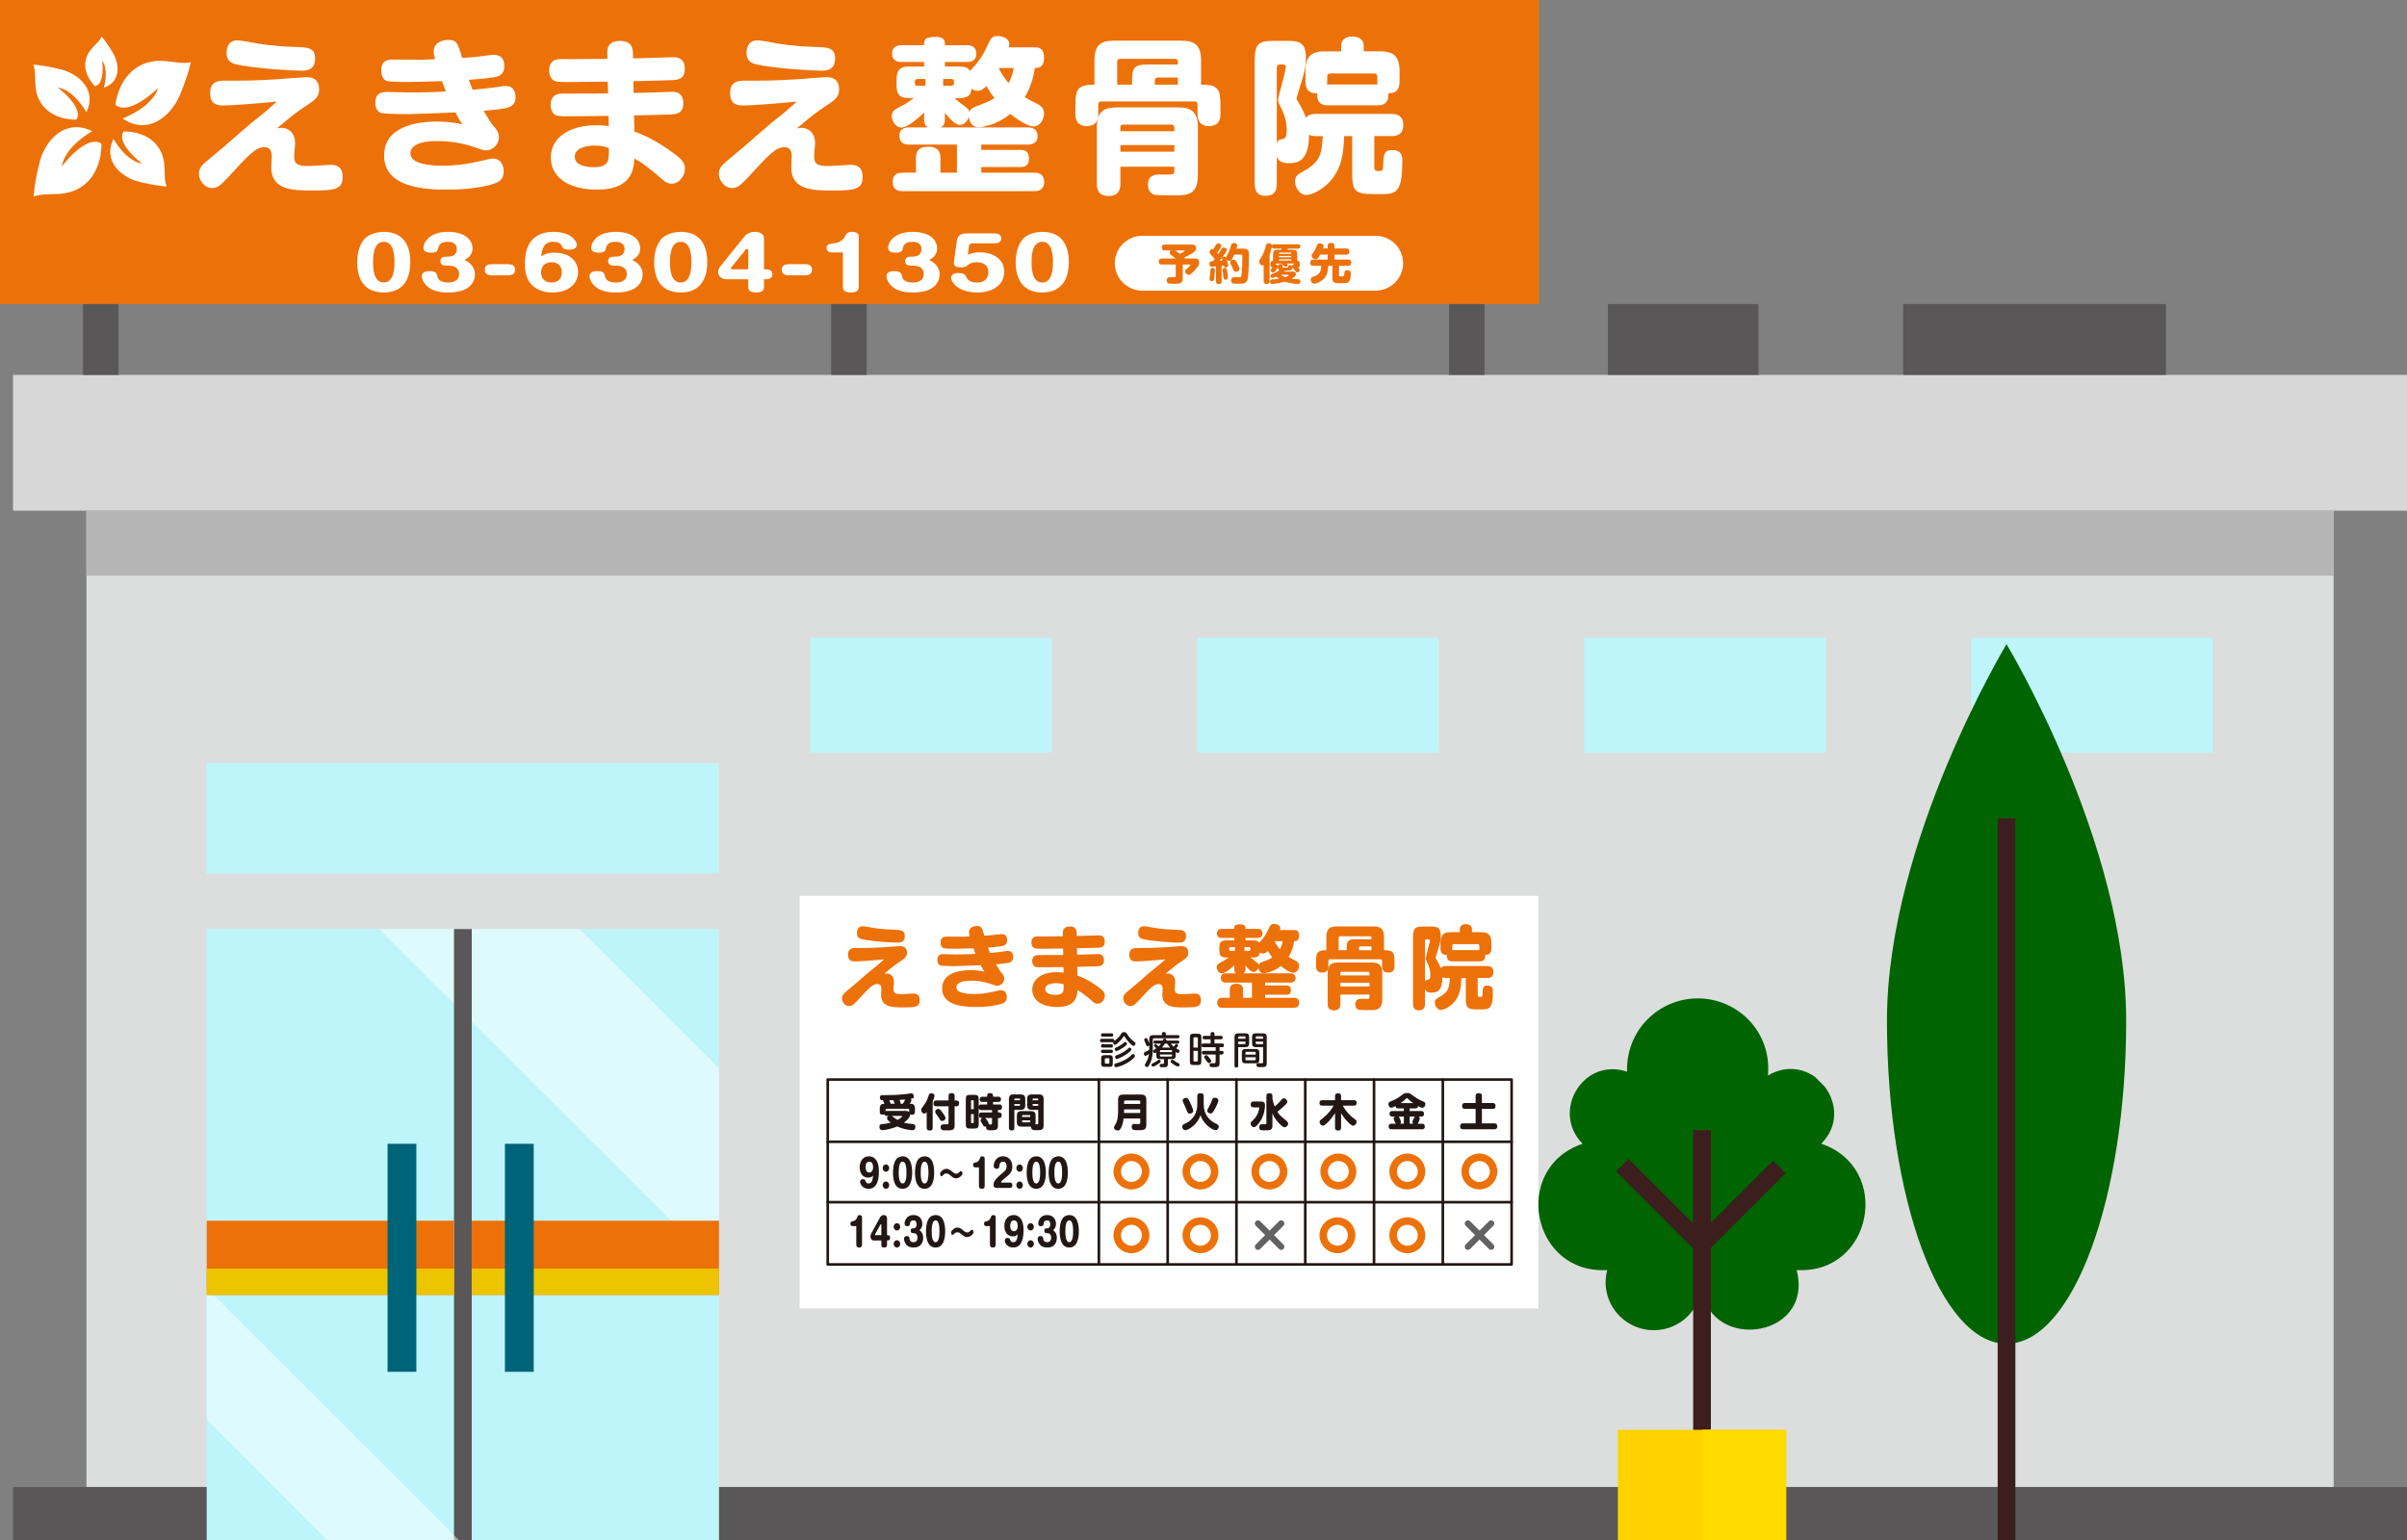 <?xml version="1.0" encoding="utf-8"?>
<!-- Generator: Adobe Illustrator 15.1.0, SVG Export Plug-In . SVG Version: 6.00 Build 0)  -->
<!DOCTYPE svg PUBLIC "-//W3C//DTD SVG 1.0//EN" "http://www.w3.org/TR/2001/REC-SVG-20010904/DTD/svg10.dtd">
<svg version="1.0" id="レイヤー_1" xmlns="http://www.w3.org/2000/svg" xmlns:xlink="http://www.w3.org/1999/xlink" x="0px"
	 y="0px" width="320.472px" height="205.115px" viewBox="0 0 320.472 205.115" enable-background="new 0 0 320.472 205.115"
	 xml:space="preserve">
<rect x="0" y="0" width="320.472" height="205.115" fill="#808080" stroke="none"/>
<rect x="11.511" y="68.012" fill="#DCDDDD" width="299.194" height="137.09"/>
<rect x="106.47" y="119.316" fill="#FFFFFF" width="98.352" height="54.949"/>
<rect x="1.732" y="198.043" fill="#595757" width="318.74" height="7.072"/>
<rect x="1.732" y="49.931" fill="#D7D7D8" width="318.74" height="18.081"/>
<rect x="27.521" y="123.735" fill="#BEF5FA" width="68.209" height="81.38"/>
<polygon opacity="0.5" fill="#FFFFFF" points="95.73,142.275 95.73,168.96 50.491,123.735 77.194,123.735 "/>
<rect x="60.446" y="123.735" fill="#595757" width="2.362" height="81.38"/>
<rect x="214.084" y="40.492" fill="#595757" width="20.047" height="9.439"/>
<rect x="253.394" y="40.492" fill="#595757" width="34.987" height="9.439"/>
<rect x="27.521" y="101.624" fill="#BEF5FA" width="68.209" height="14.742"/>
<g>
	<g>
		<path fill="#006400" d="M239.21,169.148c2.423,9.459-12.6,11.037-12.6,1.604c0,3.538-2.88,6.409-6.418,6.409
			c-4.076,0-7.283-3.814-6.201-8.013c-10.099,0.594-12.808-13.587-3.28-16.822c-4.226-4.24,0.024-11.554,5.92-9.598
			c-0.161-5.567,4.273-9.76,9.415-9.76c5.327,0,9.878,4.479,9.338,10.277c2.29-1.363,4.6-1.01,6.273,0.191l1.297,1.293
			c1.603,2.104,1.893,5.242-0.467,7.596C251.991,155.562,249.326,169.742,239.21,169.148z"/>
		<polygon fill="#3C1E1E" points="225.431,190.707 225.431,150.515 227.791,150.515 227.791,190.426 		"/>
		<rect x="215.408" y="190.426" fill="#FFD200" width="22.406" height="14.742"/>
		
			<rect x="213.788" y="159.355" transform="matrix(0.707 0.707 -0.707 0.707 178.356 -109.462)" fill="#3C1E1E" width="15.011" height="2.361"/>
		
			<rect x="230.617" y="153.3" transform="matrix(0.707 0.707 -0.707 0.707 181.406 -116.837)" fill="#3C1E1E" width="2.36" height="14.697"/>
		<rect x="226.588" y="190.426" fill="#FFDC00" width="11.226" height="14.742"/>
	</g>
</g>
<g>
	<rect x="107.889" y="84.918" fill="#BEF5FA" width="32.175" height="15.329"/>
	<rect x="159.409" y="84.918" fill="#BEF5FA" width="32.178" height="15.329"/>
	<rect x="210.935" y="84.918" fill="#BEF5FA" width="32.171" height="15.329"/>
	<rect x="262.458" y="84.918" fill="#BEF5FA" width="32.169" height="15.329"/>
</g>
<rect x="11.5" y="68.012" fill="#B5B5B6" width="299.205" height="8.649"/>
<polygon opacity="0.5" fill="#FFFFFF" points="61.086,205.115 43.584,205.115 27.521,189.029 27.521,171.578 "/>
<rect fill="#ED7109" width="204.903" height="40.492"/>
<rect x="27.521" y="162.58" fill="#ED7109" width="32.925" height="9.879"/>
<rect x="62.806" y="162.58" fill="#ED7109" width="32.925" height="9.879"/>
<rect x="27.521" y="168.96" fill="#EDC400" width="32.925" height="3.499"/>
<rect x="62.806" y="168.96" fill="#EDC400" width="32.925" height="3.499"/>
<g>
	<path fill="#FFFFFF" d="M54.631,34.911c0,1.419-0.387,4.042-3.537,4.042c-3.162,0-3.537-2.623-3.537-4.042
		c0-0.602,0.087-2.143,1.012-3.13c0.7-0.743,1.95-0.902,2.524-0.902C54.219,30.878,54.631,33.435,54.631,34.911z M49.67,34.911
		c0,0.62,0,2.716,1.424,2.716c1.425,0,1.425-2.096,1.425-2.716c0-0.611,0-2.707-1.425-2.707C49.67,32.204,49.67,34.3,49.67,34.911z"
		/>
	<path fill="#FFFFFF" d="M63.233,36.537c0,0.386-0.1,2.416-3.511,2.416c-1.212,0-2.212-0.207-2.887-0.865
		c-0.425-0.404-0.675-0.912-0.675-1.306c0-0.367,0.288-0.677,1-0.677c0.912,0,0.987,0.31,1.075,0.752
		c0.012,0.084,0.163,0.771,1.425,0.771c0.7,0,1.462-0.253,1.462-1.09c0-0.263,0-1.156-1.462-1.156c-0.462,0-1.025,0-1.025-0.602
		s0.563-0.602,1.025-0.602c0.987,0,1.162-0.62,1.162-1.043c0-0.508-0.362-0.931-1.15-0.931c-0.525,0-1.175,0.066-1.325,0.846
		c-0.05,0.282-0.112,0.602-0.975,0.602c-0.538,0-1-0.16-1-0.658s0.563-2.115,3.274-2.115c2.25,0,3.262,1.062,3.262,2.199
		c0,0.216,0,1.034-1.062,1.532C62.221,34.807,63.233,35.343,63.233,36.537z"/>
	<path fill="#FFFFFF" d="M67.612,35.183c0.65,0,0.962,0.226,0.962,0.733c0,0.376-0.137,0.752-0.962,0.752h-2.087
		c-0.675,0-0.975-0.245-0.975-0.733c0-0.385,0.138-0.752,0.975-0.752H67.612z"/>
	<path fill="#FFFFFF" d="M73.851,33.651c2.124,0,3.111,1.25,3.111,2.576c0,1.41-1.1,2.726-3.412,2.726
		c-1.312,0-2.174-0.479-2.612-0.884c-0.475-0.442-1.05-1.146-1.05-2.942c0-1.588,0.4-4.249,3.799-4.249
		c2.312,0,3.124,1.231,3.124,1.739c0,0.207-0.2,0.639-1.012,0.639c-0.762,0-0.875-0.226-1.05-0.583c-0.162-0.31-0.5-0.47-1.05-0.47
		c-0.6,0-1.524,0.122-1.637,1.955C72.488,33.886,72.851,33.651,73.851,33.651z M72.038,36.283c0,0.921,0.613,1.344,1.387,1.344
		c0.725,0,1.375-0.357,1.375-1.354c0-1.015-0.7-1.344-1.362-1.344C72.613,34.929,72.038,35.38,72.038,36.283z"/>
	<path fill="#FFFFFF" d="M85.564,36.537c0,0.386-0.1,2.416-3.511,2.416c-1.212,0-2.212-0.207-2.887-0.865
		c-0.425-0.404-0.675-0.912-0.675-1.306c0-0.367,0.288-0.677,1-0.677c0.912,0,0.987,0.31,1.075,0.752
		c0.012,0.084,0.163,0.771,1.425,0.771c0.7,0,1.462-0.253,1.462-1.09c0-0.263,0-1.156-1.462-1.156c-0.462,0-1.025,0-1.025-0.602
		s0.563-0.602,1.025-0.602c0.987,0,1.162-0.62,1.162-1.043c0-0.508-0.362-0.931-1.15-0.931c-0.525,0-1.175,0.066-1.325,0.846
		c-0.05,0.282-0.112,0.602-0.975,0.602c-0.538,0-1-0.16-1-0.658s0.563-2.115,3.274-2.115c2.25,0,3.262,1.062,3.262,2.199
		c0,0.216,0,1.034-1.062,1.532C84.552,34.807,85.564,35.343,85.564,36.537z"/>
	<path fill="#FFFFFF" d="M94.167,34.911c0,1.419-0.387,4.042-3.537,4.042c-3.162,0-3.537-2.623-3.537-4.042
		c0-0.602,0.087-2.143,1.012-3.13c0.7-0.743,1.95-0.902,2.524-0.902C93.754,30.878,94.167,33.435,94.167,34.911z M89.206,34.911
		c0,0.62,0,2.716,1.424,2.716c1.425,0,1.425-2.096,1.425-2.716c0-0.611,0-2.707-1.425-2.707
		C89.206,32.204,89.206,34.3,89.206,34.911z"/>
	<path fill="#FFFFFF" d="M96.783,37.195c-0.712,0-1.175-0.423-1.175-0.949c0-0.32,0.138-0.574,0.263-0.724l3.236-4.013
		c0.4-0.499,0.962-0.63,1.4-0.63c0.9,0,1.212,0.47,1.212,0.799v4.192c0.437,0,1.125,0,1.125,0.658c0,0.667-0.65,0.667-1.125,0.667
		v1.015c0,0.319-0.1,0.743-1.013,0.743c-0.649,0-1.087-0.141-1.087-0.743v-1.015H96.783z M99.62,35.87v-2.557
		c0-0.038-0.025-0.15-0.163-0.15c-0.075,0-0.137,0.037-0.175,0.084l-1.912,2.359c-0.025,0.038-0.063,0.085-0.063,0.132
		c0,0.038,0,0.132,0.2,0.132H99.62z"/>
	<path fill="#FFFFFF" d="M107.147,35.183c0.65,0,0.962,0.226,0.962,0.733c0,0.376-0.137,0.752-0.962,0.752h-2.087
		c-0.675,0-0.975-0.245-0.975-0.733c0-0.385,0.138-0.752,0.975-0.752H107.147z"/>
	<path fill="#FFFFFF" d="M110.773,33.623c-0.35,0-0.725-0.188-0.725-0.611c0-0.489,0.425-0.536,0.95-0.602
		c0.25-0.028,1.125-0.141,1.55-0.978c0.163-0.32,0.275-0.555,0.912-0.555c0.6,0,0.875,0.282,0.875,0.498v6.833
		c0,0.319-0.113,0.743-1.012,0.743c-0.612,0-1.1-0.113-1.1-0.743v-4.587H110.773z"/>
	<path fill="#FFFFFF" d="M125.1,36.537c0,0.386-0.1,2.416-3.511,2.416c-1.212,0-2.212-0.207-2.887-0.865
		c-0.425-0.404-0.675-0.912-0.675-1.306c0-0.367,0.288-0.677,1-0.677c0.912,0,0.987,0.31,1.075,0.752
		c0.012,0.084,0.163,0.771,1.425,0.771c0.7,0,1.462-0.253,1.462-1.09c0-0.263,0-1.156-1.462-1.156c-0.462,0-1.025,0-1.025-0.602
		s0.563-0.602,1.025-0.602c0.987,0,1.162-0.62,1.162-1.043c0-0.508-0.362-0.931-1.15-0.931c-0.525,0-1.175,0.066-1.325,0.846
		c-0.05,0.282-0.112,0.602-0.975,0.602c-0.538,0-1-0.16-1-0.658s0.563-2.115,3.274-2.115c2.25,0,3.262,1.062,3.262,2.199
		c0,0.216,0,1.034-1.062,1.532C124.087,34.807,125.1,35.343,125.1,36.537z"/>
	<path fill="#FFFFFF" d="M127.391,32.091c0.125-0.902,0.7-1.006,1.487-1.006h3.462c0.2,0,0.975,0,0.975,0.658
		c0,0.667-0.737,0.667-0.975,0.667h-2.862c-0.238,0-0.425,0.094-0.45,0.291l-0.162,1.241c0.262-0.131,0.7-0.338,1.612-0.338
		c1.837,0,3.224,0.997,3.224,2.547c0,1.899-1.637,2.801-3.586,2.801c-2.699,0-3.487-1.514-3.487-1.946
		c0-0.517,0.55-0.649,0.962-0.649c0.275,0,0.813,0,1.037,0.479c0.138,0.292,0.363,0.79,1.412,0.79c1.35,0,1.55-0.855,1.55-1.391
		c0-0.752-0.475-1.307-1.524-1.307c-0.725,0-0.975,0.198-1.275,0.433c-0.075,0.057-0.35,0.254-0.85,0.254
		c-0.538,0-1.012-0.15-0.938-0.677L127.391,32.091z"/>
	<path fill="#FFFFFF" d="M142.304,34.911c0,1.419-0.387,4.042-3.537,4.042c-3.162,0-3.537-2.623-3.537-4.042
		c0-0.602,0.088-2.143,1.012-3.13c0.7-0.743,1.95-0.902,2.524-0.902C141.892,30.878,142.304,33.435,142.304,34.911z M137.343,34.911
		c0,0.62,0,2.716,1.424,2.716c1.425,0,1.425-2.096,1.425-2.716c0-0.611,0-2.707-1.425-2.707
		C137.343,32.204,137.343,34.3,137.343,34.911z"/>
</g>
<g>
	<rect x="11.058" y="40.492" fill="#595757" width="4.715" height="9.439"/>
	<rect x="110.665" y="40.492" fill="#595757" width="4.72" height="9.439"/>
	<rect x="192.929" y="40.492" fill="#595757" width="4.72" height="9.439"/>
</g>
<path fill="#FFFFFF" d="M183.162,38.705h-31.087c-2.008,0-3.651-1.644-3.651-3.651l0,0c0-2.008,1.643-3.651,3.651-3.651h31.087
	c2.008,0,3.651,1.643,3.651,3.651l0,0C186.813,37.062,185.17,38.705,183.162,38.705z"/>
<g>
	<path fill="#ED7109" d="M156.542,35.23h-1.85c-0.233,0-0.416-0.074-0.416-0.416c0-0.381,0.324-0.381,0.416-0.381h1.844
		c-0.193-0.165-0.353-0.279-0.615-0.472c-0.108-0.08-0.199-0.148-0.199-0.285s0.085-0.25,0.171-0.319h-0.785
		c-0.228,0-0.421-0.074-0.421-0.393c0-0.375,0.279-0.393,0.421-0.393h3.557c0.17,0,0.575,0,0.575,0.506
		c0,0.302-0.188,0.444-0.313,0.535c-0.159,0.114-0.751,0.455-1.269,0.677c0.063,0.057,0.091,0.091,0.131,0.142h1.286
		c0.21,0,0.586,0.011,0.586,0.524c0,0.153-0.034,0.279-0.068,0.347c-0.148,0.313-0.535,0.706-0.638,0.813
		c-0.495,0.496-0.563,0.496-0.677,0.496c-0.262,0-0.484-0.25-0.484-0.473c0-0.154,0.046-0.188,0.302-0.404
		c0.336-0.279,0.416-0.438,0.416-0.455c0-0.04-0.04-0.051-0.074-0.051h-0.968v1.798c0,0.199-0.017,0.484-0.256,0.644
		c-0.119,0.08-0.228,0.131-0.996,0.131c-0.233,0-0.513-0.006-0.644-0.051c-0.125-0.045-0.239-0.205-0.239-0.416
		c0-0.103,0.028-0.427,0.45-0.427c0.063,0,0.37,0.011,0.438,0.011c0.205,0.006,0.319-0.006,0.319-0.199V35.23z M156.462,33.358
		c0.154,0.085,0.307,0.199,0.62,0.444c0.143-0.063,0.256-0.114,0.473-0.245c0.063-0.034,0.188-0.108,0.188-0.148
		s-0.04-0.051-0.08-0.051H156.462z"/>
	<path fill="#ED7109" d="M161.899,35.487c-0.176,0.011-0.466,0.04-0.535,0.04c-0.08,0-0.342,0-0.342-0.387
		c0-0.171,0.074-0.268,0.137-0.308c0.063-0.04,0.091-0.04,0.342-0.051c0.063-0.074,0.136-0.165,0.222-0.279
		c-0.068-0.097-0.222-0.302-0.467-0.552c-0.17-0.176-0.21-0.216-0.21-0.358s0.12-0.433,0.404-0.433c0.051,0,0.08,0.012,0.108,0.023
		c0.085-0.125,0.193-0.325,0.25-0.427c0.12-0.211,0.193-0.342,0.398-0.342c0.159,0,0.398,0.125,0.398,0.319
		c0,0.108-0.051,0.193-0.199,0.438c-0.16,0.256-0.228,0.353-0.33,0.5c0.028,0.034,0.091,0.114,0.131,0.171
		c0.125-0.193,0.262-0.41,0.375-0.609c0.097-0.171,0.16-0.268,0.33-0.268c0.154,0,0.438,0.091,0.438,0.336
		c0,0.102-0.057,0.193-0.193,0.398c-0.177,0.256-0.496,0.7-0.786,1.03c0.159-0.011,0.239-0.017,0.387-0.034
		c-0.029-0.091-0.063-0.188-0.063-0.262c0-0.188,0.211-0.25,0.313-0.25c0.131,0,0.188,0.091,0.228,0.165
		c-0.006-0.097,0.005-0.148,0.114-0.313c0.25-0.387,0.421-0.854,0.484-1.11c0.108-0.416,0.142-0.552,0.444-0.552
		c0.04,0,0.444,0,0.444,0.296c0,0.103-0.023,0.182-0.103,0.45h0.968c0.694,0,0.694,0.404,0.694,0.911
		c0,0.284-0.017,2.527-0.171,3.119c-0.171,0.638-0.472,0.638-1.286,0.638h-0.21c-0.376,0-0.438-0.006-0.541-0.08
		c-0.131-0.091-0.165-0.256-0.165-0.37c0-0.421,0.375-0.421,0.461-0.421c0.08,0,0.45,0.017,0.535,0.017
		c0.347,0,0.364-0.103,0.404-0.421c0.074-0.552,0.102-1.759,0.102-2.385c0-0.103,0-0.216-0.165-0.216h-0.911
		c-0.358,0.848-0.518,0.848-0.637,0.848c-0.143,0-0.273-0.068-0.37-0.171c0.045,0.12,0.205,0.603,0.205,0.751
		c0,0.267-0.279,0.284-0.33,0.284c-0.194,0-0.228-0.148-0.256-0.262c-0.063,0.011-0.114,0.017-0.296,0.045v2.066
		c0,0.222-0.074,0.358-0.393,0.358c-0.359,0-0.359-0.256-0.359-0.358V35.487z M161.746,36.004c0,0.205-0.034,0.78-0.08,1.099
		c-0.023,0.176-0.051,0.336-0.285,0.336c-0.319,0-0.342-0.194-0.342-0.308c0-0.103,0.08-0.558,0.085-0.649
		c0.012-0.097,0.034-0.523,0.051-0.609c0.034-0.193,0.199-0.193,0.291-0.193C161.746,35.68,161.746,35.902,161.746,36.004z
		 M163.379,36.056c0.04,0.245,0.097,0.632,0.097,0.854c0,0.125,0,0.335-0.296,0.335c-0.273,0-0.29-0.159-0.307-0.432
		c-0.012-0.137-0.029-0.342-0.051-0.518c-0.006-0.034-0.04-0.342-0.04-0.364c0-0.051,0-0.137,0.08-0.199
		c0.051-0.045,0.137-0.063,0.199-0.063C163.311,35.669,163.345,35.851,163.379,36.056z M164.637,34.9
		c0.114,0.199,0.398,0.734,0.398,0.905c0,0.285-0.313,0.393-0.472,0.393c-0.245,0-0.302-0.137-0.404-0.398
		c-0.068-0.165-0.171-0.393-0.285-0.621c-0.04-0.074-0.074-0.148-0.074-0.233c0-0.193,0.176-0.33,0.37-0.358
		C164.409,34.547,164.5,34.667,164.637,34.9z"/>
	<path fill="#ED7109" d="M172.157,36.175c0.131,0,0.381,0.011,0.381,0.29c0,0.256-0.171,0.427-0.592,0.655
		c0.17,0.028,0.239,0.034,0.871,0.068c0.199,0.011,0.319,0.068,0.319,0.29c0,0.313-0.21,0.336-0.375,0.336
		c-0.484,0-1.372-0.176-1.725-0.307c-0.501,0.17-1.315,0.307-1.605,0.307c-0.068,0-0.336,0-0.336-0.324
		c0-0.262,0.21-0.273,0.324-0.279c0.41-0.022,0.626-0.04,0.882-0.08c-0.188-0.131-0.285-0.222-0.353-0.285
		c-0.08,0.034-0.387,0.16-0.541,0.16c-0.222,0-0.245-0.21-0.245-0.268c0-0.137,0.08-0.199,0.216-0.256
		c0.398-0.159,0.666-0.267,0.945-0.483c-0.165-0.074-0.165-0.216-0.165-0.33v-0.114c-0.046,0.137-0.205,0.347-0.239,0.393
		c-0.239,0.307-0.336,0.347-0.433,0.347c-0.159,0-0.302-0.148-0.302-0.308c0-0.102,0.051-0.153,0.103-0.199
		c0.046-0.045,0.143-0.136,0.148-0.142c-0.239-0.034-0.279-0.182-0.279-0.336v-0.125c0-0.33,0.108-0.467,0.342-0.467v-0.763
		c0-0.581,0.102-0.694,0.688-0.694h0.427c0.011-0.045,0.028-0.108,0.04-0.148h-0.99c-0.085,0-0.268,0-0.33-0.188
		c-0.046,0.256-0.131,0.558-0.296,1.024v3.455c0,0.091,0,0.427-0.393,0.427c-0.398,0-0.398-0.33-0.398-0.427v-2.1
		c-0.034,0.017-0.074,0.04-0.154,0.04c-0.267,0-0.432-0.279-0.432-0.506c0-0.165,0.04-0.245,0.256-0.558
		c0.228-0.335,0.444-0.825,0.621-1.531c0.051-0.205,0.114-0.347,0.393-0.347c0.125,0,0.375,0.04,0.421,0.273
		c0.08-0.142,0.216-0.142,0.313-0.142h3.13c0.085,0,0.342,0,0.342,0.29c0,0.256-0.193,0.291-0.342,0.291h-1.332
		c-0.006,0.023-0.051,0.131-0.063,0.148h0.632c0.575,0,0.688,0.108,0.688,0.694v0.763c0.182,0.028,0.336,0.063,0.336,0.467v0.125
		c0,0.08,0,0.262-0.211,0.325c0.16,0.188,0.205,0.239,0.205,0.353c0,0.188-0.193,0.279-0.319,0.279
		c-0.148,0-0.193-0.063-0.375-0.318c-0.04-0.063-0.25-0.325-0.285-0.381c-0.006,0.188-0.074,0.296-0.12,0.341
		c-0.114,0.125-0.245,0.125-0.546,0.125h-0.307c-0.045,0.068-0.08,0.097-0.125,0.142H172.157z M169.971,35.1
		c-0.097,0-0.097,0.051-0.097,0.137c0.114,0.011,0.239,0.068,0.29,0.182c0.023-0.245,0.239-0.245,0.296-0.245
		c0.296,0,0.296,0.183,0.296,0.348c0,0.085,0.045,0.108,0.074,0.114c0.023,0.005,0.319,0.005,0.375,0.005
		c0.205,0,0.211-0.005,0.233-0.005c0.034-0.012,0.051-0.029,0.068-0.103c0.034-0.137,0.068-0.216,0.25-0.216
		c0.108,0,0.216,0.04,0.273,0.12c0.005-0.148,0.142-0.245,0.29-0.256c-0.006-0.074-0.068-0.08-0.097-0.08h-0.899
		c0.063,0.051,0.12,0.091,0.12,0.182c0,0.103-0.114,0.25-0.256,0.25c-0.063,0-0.091-0.017-0.353-0.199
		c-0.171-0.125-0.182-0.131-0.177-0.233H169.971z M170.278,33.808h1.639v-0.08c0-0.091-0.063-0.091-0.091-0.091h-1.451
		c-0.029,0-0.097,0-0.097,0.091V33.808z M171.917,34.086h-1.639v0.171h1.639V34.086z M171.917,34.53h-1.639v0.177h1.639V34.53z
		 M170.529,36.597c0.205,0.148,0.37,0.228,0.609,0.324c0.148-0.057,0.21-0.091,0.33-0.154c0.045-0.028,0.097-0.051,0.097-0.103
		c0-0.068-0.057-0.068-0.091-0.068H170.529z"/>
	<path fill="#ED7109" d="M176.769,33.09v-0.324c0-0.188,0.04-0.421,0.415-0.421c0.359,0,0.49,0.108,0.49,0.421v0.324h1.565
		c0.103,0,0.416,0,0.416,0.393c0,0.324-0.148,0.427-0.416,0.427h-1.565v0.66h1.804c0.108,0,0.421,0.006,0.421,0.387
		c0,0.301-0.119,0.438-0.421,0.438h-1.201v1.252c0,0.166,0.108,0.166,0.25,0.166c0.387,0,0.421,0,0.45-0.336
		c0.023-0.296,0.04-0.484,0.393-0.484c0.051,0,0.182-0.006,0.319,0.08c0.131,0.08,0.16,0.182,0.16,0.336
		c0,0.37-0.068,0.928-0.262,1.127c-0.131,0.142-0.29,0.182-1.115,0.182c-0.626,0-0.723-0.028-0.848-0.114
		c-0.21-0.143-0.233-0.364-0.233-0.586v-1.622h-0.563c0,0.962-0.29,1.468-0.62,1.782c-0.41,0.398-1.03,0.603-1.224,0.603
		c-0.301,0-0.466-0.29-0.466-0.546c0-0.25,0.153-0.319,0.29-0.364c0.711-0.256,1.082-0.472,1.099-1.474h-1.042
		c-0.103,0-0.421-0.006-0.421-0.387c0-0.296,0.114-0.438,0.421-0.438h1.907v-0.66h-1.002c-0.296,0.523-0.393,0.609-0.615,0.609
		c-0.256,0-0.518-0.205-0.518-0.472c0-0.12,0.017-0.137,0.279-0.501c0.159-0.228,0.193-0.313,0.444-0.894
		c0.057-0.131,0.125-0.233,0.353-0.233c0.108,0,0.518,0.034,0.518,0.364c0,0.108-0.057,0.268-0.074,0.307H176.769z"/>
</g>
<g>
	<path fill="#221714" d="M146.678,138.807c-0.065,0-0.225,0-0.225-0.225c0-0.215,0.13-0.23,0.225-0.23h1.452
		c0.08,0,0.26,0.006,0.225,0.285c0.511-0.35,0.691-0.615,0.926-0.961c0.08-0.115,0.146-0.215,0.375-0.215
		c0.24,0,0.311,0.1,0.375,0.2c0.205,0.32,0.425,0.651,0.891,1.006c0.035,0.024,0.181,0.126,0.206,0.155
		c0.045,0.045,0.06,0.105,0.06,0.16c0,0.17-0.14,0.305-0.26,0.305c-0.15,0-0.425-0.27-0.576-0.425
		c-0.275-0.285-0.5-0.591-0.605-0.776c-0.035-0.06-0.05-0.09-0.085-0.09c-0.045,0-0.07,0.051-0.09,0.08
		c-0.205,0.351-0.886,1.076-1.121,1.076c-0.145,0-0.28-0.18-0.24-0.35c-0.03,0-0.045,0.004-0.08,0.004H146.678z M146.818,138.062
		c-0.065,0-0.23,0-0.23-0.216c0-0.225,0.165-0.225,0.23-0.225h1.171c0.06,0,0.23,0,0.23,0.221c0,0.22-0.155,0.22-0.23,0.22H146.818z
		 M146.818,139.518c-0.065,0-0.23,0-0.23-0.225c0-0.226,0.165-0.226,0.23-0.226h1.131c0.065,0,0.23,0,0.23,0.226
		c0,0.215-0.15,0.225-0.23,0.225H146.818z M146.818,140.244c-0.061,0-0.23,0-0.23-0.226c0-0.216,0.17-0.216,0.23-0.216h1.131
		c0.055,0,0.23,0,0.23,0.216c0,0.226-0.16,0.226-0.24,0.226H146.818z M148.159,141.596c0,0.385-0.09,0.49-0.485,0.49h-0.581
		c-0.385,0-0.48-0.096-0.48-0.49v-0.576c0-0.396,0.095-0.49,0.486-0.49h0.575c0.386,0,0.485,0.095,0.485,0.49V141.596z
		 M147.709,141.08c0-0.086-0.035-0.141-0.135-0.141h-0.335c-0.09,0-0.14,0.04-0.14,0.141v0.436c0,0.09,0.05,0.139,0.14,0.139h0.335
		c0.115,0,0.135-0.074,0.135-0.139V141.08z M148.585,141.615c0.275-0.07,1.036-0.266,1.782-0.846c0.06-0.051,0.305-0.295,0.36-0.341
		c0.03-0.024,0.07-0.05,0.12-0.05c0.11,0,0.255,0.115,0.255,0.256c0,0.174-0.311,0.43-0.501,0.58
		c-0.811,0.635-1.816,0.926-2.002,0.926c-0.18,0-0.24-0.17-0.24-0.275C148.359,141.676,148.495,141.635,148.585,141.615z
		 M149.551,139.523c-0.295,0.205-0.781,0.46-0.911,0.46c-0.14,0-0.23-0.155-0.23-0.265c0-0.125,0.06-0.15,0.331-0.271
		c0.21-0.09,0.521-0.26,0.786-0.49c0.195-0.17,0.215-0.189,0.285-0.189c0.08,0,0.235,0.08,0.235,0.255
		C150.046,139.168,149.726,139.402,149.551,139.523z M148.715,140.523c0.886-0.314,1.347-0.745,1.507-0.905
		c0.065-0.06,0.11-0.095,0.17-0.095c0.11,0,0.24,0.109,0.24,0.24c0,0.074-0.025,0.129-0.225,0.311
		c-0.585,0.529-1.532,0.965-1.717,0.965c-0.18,0-0.22-0.199-0.22-0.25C148.47,140.613,148.51,140.6,148.715,140.523z"/>
	<path fill="#221714" d="M153.013,139.232c-0.06,0.065-0.145,0.105-0.235,0.105c-0.125,0-0.135-0.035-0.255-0.365
		c-0.05-0.141-0.065-0.17-0.145-0.355c-0.015-0.04-0.035-0.086-0.035-0.145c0-0.126,0.135-0.216,0.245-0.216
		c0.12,0,0.17,0.095,0.21,0.181c0.045,0.09,0.206,0.475,0.215,0.5v-0.516c0-0.43,0.175-0.561,0.556-0.561h1.131v-0.195
		c0-0.189,0.155-0.215,0.25-0.215c0.14,0,0.271,0.039,0.271,0.215v0.195h1.571c0.09,0,0.255,0.016,0.255,0.211
		c0,0.17-0.115,0.209-0.255,0.209h-3.108c-0.14,0-0.195,0.07-0.195,0.201v1.115c0,0.461,0,1.382-0.425,2.147
		c-0.19,0.351-0.26,0.37-0.365,0.37c-0.141,0-0.275-0.115-0.275-0.24c0-0.08,0.035-0.15,0.075-0.221
		c0.295-0.535,0.325-0.58,0.41-0.91c0.045-0.18,0.055-0.301,0.065-0.375c-0.06,0.045-0.325,0.255-0.465,0.255
		c-0.175,0-0.21-0.216-0.21-0.29c0-0.16,0.105-0.205,0.2-0.246c0.18-0.074,0.355-0.18,0.51-0.275c0-0.034,0.005-0.154,0.005-0.215
		V139.232z M154.104,141.77c-0.15,0.096-0.451,0.281-0.581,0.281c-0.155,0-0.215-0.15-0.215-0.236c0-0.119,0.03-0.135,0.34-0.289
		c0.21-0.105,0.315-0.181,0.505-0.316c0.06-0.045,0.1-0.064,0.165-0.064c0.11,0,0.221,0.096,0.221,0.235
		C154.54,141.465,154.415,141.574,154.104,141.77z M156.532,140.584c0,0.186-0.02,0.471-0.47,0.471h-0.566v0.561
		c0,0.51-0.17,0.52-0.661,0.52c-0.285,0-0.44,0-0.44-0.234c0-0.105,0.045-0.211,0.21-0.211c0.045,0,0.25,0.011,0.285,0
		c0.065-0.01,0.095-0.039,0.095-0.145v-0.49h-0.571c-0.43,0-0.465-0.26-0.465-0.466v-0.425c-0.09,0.055-0.15,0.08-0.21,0.08
		c-0.135,0-0.215-0.141-0.215-0.246c0-0.1,0.075-0.154,0.125-0.186c0.045-0.029,0.255-0.16,0.295-0.189
		c-0.045-0.051-0.065-0.064-0.226-0.24c-0.05-0.051-0.07-0.08-0.07-0.125c0-0.105,0.125-0.195,0.22-0.195
		c0.06,0,0.1,0.035,0.14,0.075c0.135,0.13,0.155,0.149,0.24,0.245c0.12-0.115,0.225-0.221,0.335-0.385h-0.791
		c-0.055,0-0.215,0-0.215-0.201c0-0.16,0.07-0.21,0.215-0.21h1.016c0.01-0.024,0.05-0.136,0.06-0.16
		c0.02-0.045,0.045-0.114,0.165-0.114c0.04,0,0.26,0.014,0.26,0.185c0,0.04-0.01,0.069-0.015,0.09h1.521
		c0.075,0,0.215,0.005,0.215,0.206c0,0.18-0.115,0.205-0.215,0.205h-0.921c0.23,0.26,0.255,0.289,0.391,0.4
		c0.055-0.056,0.07-0.076,0.22-0.266c0.04-0.051,0.08-0.075,0.145-0.075c0.105,0,0.23,0.085,0.23,0.181
		c0,0.09-0.19,0.295-0.275,0.38c0.06,0.034,0.32,0.17,0.37,0.205c0.08,0.05,0.09,0.095,0.09,0.149c0,0.121-0.08,0.266-0.235,0.266
		c-0.06,0-0.11-0.02-0.285-0.13V140.584z M154.435,140.119h1.617v-0.121c0-0.08-0.03-0.14-0.14-0.14h-1.336
		c-0.095,0-0.14,0.045-0.14,0.14V140.119z M154.435,140.443v0.131c0,0.095,0.045,0.141,0.14,0.141h1.336
		c0.115,0,0.14-0.066,0.14-0.141v-0.131H154.435z M155.811,139.523c-0.245-0.256-0.325-0.391-0.4-0.525h-0.32
		c-0.015,0.02-0.16,0.275-0.385,0.525H155.811z M156.086,141.14c0.06,0,0.08,0.015,0.235,0.125c0.21,0.155,0.411,0.251,0.626,0.36
		c0.065,0.029,0.115,0.07,0.115,0.16c0,0.096-0.07,0.25-0.246,0.25c-0.105,0-0.41-0.175-0.536-0.255
		c-0.145-0.091-0.42-0.265-0.42-0.405C155.861,141.229,155.981,141.14,156.086,141.14z"/>
	<path fill="#221714" d="M159.949,141.33c0,0.415-0.1,0.516-0.516,0.516h-0.495c-0.416,0-0.516-0.101-0.516-0.516v-3.139
		c0-0.41,0.095-0.516,0.516-0.516h0.495c0.416,0,0.516,0.101,0.516,0.516V141.33z M159.484,139.518v-1.227
		c0-0.1-0.05-0.139-0.14-0.139h-0.3c-0.09,0-0.14,0.039-0.14,0.139v1.227H159.484z M159.484,139.959h-0.581v1.271
		c0,0.095,0.045,0.14,0.14,0.14h0.3c0.095,0,0.14-0.045,0.14-0.14V139.959z M160.254,140.443c-0.065,0-0.24,0-0.24-0.23
		c0-0.18,0.065-0.26,0.24-0.26h1.602v-0.485h-1.642c-0.065,0-0.245,0-0.245-0.235c0-0.17,0.06-0.26,0.245-0.26h0.966v-0.556h-0.816
		c-0.06,0-0.246,0-0.246-0.23c0-0.21,0.141-0.235,0.246-0.235h0.816v-0.266c0-0.119,0.04-0.234,0.245-0.234
		c0.165,0,0.275,0.039,0.275,0.234v0.266h0.851c0.06,0,0.245,0,0.245,0.235c0,0.23-0.18,0.23-0.245,0.23h-0.851v0.556h1.011
		c0.075,0,0.245,0,0.245,0.234c0,0.166-0.05,0.261-0.235,0.261h-0.345v0.485h0.295c0.145,0,0.235,0.07,0.235,0.246
		c0,0.145-0.06,0.244-0.235,0.244h-0.295v1.092c0,0.575-0.205,0.59-0.826,0.59c-0.32,0-0.505,0-0.505-0.289
		c0-0.236,0.165-0.236,0.24-0.236c0.055,0,0.305,0.006,0.335,0.006c0.14,0,0.235-0.031,0.235-0.236v-0.926H160.254z M160.97,140.834
		c0.11,0.135,0.295,0.361,0.295,0.49c0,0.111-0.135,0.261-0.306,0.261c-0.12,0-0.15-0.04-0.25-0.205
		c-0.1-0.16-0.205-0.296-0.315-0.436c-0.04-0.045-0.075-0.095-0.075-0.165c0-0.18,0.2-0.23,0.266-0.24
		C160.715,140.523,160.755,140.574,160.97,140.834z"/>
	<path fill="#221714" d="M164.858,141.936c0,0.061,0,0.24-0.235,0.24c-0.2,0-0.26-0.086-0.26-0.24v-3.809
		c0-0.375,0.15-0.506,0.5-0.506h0.946c0.345,0,0.505,0.12,0.505,0.506v0.83c0,0.375-0.155,0.506-0.505,0.506h-0.951V141.936z
		 M165.834,138.337v-0.171c0-0.074-0.03-0.14-0.135-0.14h-0.7c-0.115,0-0.141,0.07-0.141,0.14v0.171H165.834z M164.858,138.717
		v0.341h0.836c0.105,0,0.14-0.056,0.14-0.14v-0.201H164.858z M167.667,141.109c0,0.385-0.16,0.506-0.5,0.506h-1.316
		c-0.345,0-0.505-0.121-0.505-0.506v-0.896c0-0.379,0.155-0.505,0.505-0.505h1.316c0.345,0,0.5,0.126,0.5,0.505V141.109z
		 M165.819,140.459h1.367v-0.23c0-0.09-0.04-0.141-0.14-0.141h-1.086c-0.08,0-0.141,0.035-0.141,0.141V140.459z M165.819,140.814
		v0.26c0,0.096,0.05,0.141,0.141,0.141h1.086c0.1,0,0.14-0.051,0.14-0.141v-0.26H165.819z M167.211,139.463
		c-0.355,0-0.505-0.131-0.505-0.506v-0.83c0-0.381,0.155-0.506,0.505-0.506h0.941c0.365,0,0.505,0.141,0.505,0.506v3.447
		c0,0.467-0.14,0.551-0.655,0.551c-0.496,0-0.526-0.015-0.571-0.035c-0.065-0.029-0.145-0.109-0.145-0.254
		c0-0.24,0.17-0.24,0.235-0.24c0.07,0,0.385,0.01,0.45,0.01c0.135,0,0.2-0.016,0.2-0.17v-1.973H167.211z M167.196,138.337h0.976
		v-0.171c0-0.09-0.045-0.14-0.14-0.14h-0.696c-0.1,0-0.14,0.056-0.14,0.14V138.337z M168.172,138.717h-0.976v0.201
		c0,0.08,0.035,0.14,0.14,0.14h0.836V138.717z"/>
</g>
<line fill="none" stroke="#221714" stroke-width="0.35" stroke-linecap="round" stroke-linejoin="round" stroke-miterlimit="10" x1="192.1" y1="143.777" x2="192.1" y2="168.404"/>
<line fill="none" stroke="#221714" stroke-width="0.35" stroke-linecap="round" stroke-linejoin="round" stroke-miterlimit="10" x1="182.941" y1="143.777" x2="182.941" y2="168.404"/>
<line fill="none" stroke="#221714" stroke-width="0.35" stroke-linecap="round" stroke-linejoin="round" stroke-miterlimit="10" x1="173.784" y1="143.777" x2="173.784" y2="168.404"/>
<line fill="none" stroke="#221714" stroke-width="0.35" stroke-linecap="round" stroke-linejoin="round" stroke-miterlimit="10" x1="164.622" y1="143.777" x2="164.622" y2="168.404"/>
<line fill="none" stroke="#221714" stroke-width="0.35" stroke-linecap="round" stroke-linejoin="round" stroke-miterlimit="10" x1="155.466" y1="143.777" x2="155.466" y2="168.404"/>
<line fill="none" stroke="#221714" stroke-width="0.35" stroke-linecap="round" stroke-linejoin="round" stroke-miterlimit="10" x1="146.308" y1="143.777" x2="146.308" y2="168.404"/>
<line fill="none" stroke="#221714" stroke-width="0.35" stroke-linecap="round" stroke-linejoin="round" stroke-miterlimit="10" x1="110.206" y1="152.066" x2="201.258" y2="152.066"/>
<line fill="none" stroke="#221714" stroke-width="0.35" stroke-linecap="round" stroke-linejoin="round" stroke-miterlimit="10" x1="110.206" y1="160.116" x2="201.258" y2="160.116"/>
<g>
	<path fill="#221714" d="M149.585,148.961c-0.036,0.385-0.088,0.733-0.271,1.129c-0.208,0.458-0.354,0.474-0.5,0.474
		c-0.25,0-0.5-0.172-0.5-0.38c0-0.109,0.047-0.188,0.141-0.344c0.156-0.26,0.411-0.691,0.411-1.805v-1.566
		c0-0.547,0.25-0.692,0.692-0.692h2.368c0.426,0,0.697,0.136,0.697,0.692v3.346c0,0.707-0.38,0.707-1.108,0.707
		c-0.198,0-0.484,0-0.588-0.036c-0.213-0.073-0.25-0.266-0.25-0.405c0-0.391,0.245-0.391,0.385-0.391
		c0.063,0,0.359,0.016,0.473,0.016c0.167,0,0.276-0.006,0.276-0.172v-0.572H149.585z M151.813,147.02v-0.297
		c0-0.104-0.052-0.16-0.161-0.16h-1.832c-0.12,0-0.161,0.072-0.161,0.16v0.297H151.813z M149.659,147.748v0.479h2.154v-0.479
		H149.659z"/>
</g>
<g>
	<path fill="#221714" d="M159.409,145.99c0-0.188,0.052-0.386,0.385-0.386c0.083,0,0.286,0.016,0.349,0.067
		c0.12,0.094,0.12,0.256,0.12,0.318v1.107c0,0.453,0.104,1.254,0.713,1.899c0.151,0.161,0.396,0.37,0.619,0.489l0.421,0.224
		c0.182,0.094,0.255,0.208,0.255,0.343c0,0.193-0.151,0.469-0.406,0.469c-0.484,0-1.66-0.832-2.029-1.992
		c-0.375,1.196-1.582,1.992-2.024,1.992c-0.276,0-0.411-0.286-0.411-0.473c0-0.178,0.135-0.281,0.188-0.308
		c0.629-0.317,0.692-0.349,0.931-0.567c0.682-0.608,0.89-1.399,0.89-2.076V145.99z M158.493,146.905
		c0.052,0.109,0.369,0.807,0.369,1.046c0,0.26-0.271,0.364-0.453,0.364c-0.245,0-0.281-0.094-0.442-0.521
		c-0.083-0.219-0.219-0.525-0.338-0.77c-0.161-0.322-0.167-0.344-0.167-0.438c0-0.271,0.292-0.369,0.479-0.369
		C158.092,146.219,158.17,146.234,158.493,146.905z M162.219,146.547c0,0.197-0.219,0.66-0.333,0.889
		c-0.156,0.318-0.317,0.588-0.406,0.697c-0.089,0.104-0.167,0.162-0.287,0.162c-0.198,0-0.458-0.12-0.458-0.354
		c0-0.125,0.01-0.141,0.229-0.537c0.203-0.363,0.307-0.623,0.411-0.904c0.078-0.203,0.146-0.303,0.375-0.303
		C161.771,146.197,162.219,146.219,162.219,146.547z"/>
</g>
<g>
	<path fill="#221714" d="M166.929,147.482c-0.125,0-0.401-0.01-0.401-0.358c0-0.292,0.094-0.421,0.401-0.421h0.843
		c0.411,0,0.65,0.025,0.65,0.557c0,0.207-0.047,1.191-0.629,2.07c-0.266,0.4-0.526,0.646-0.609,0.707
		c-0.057,0.047-0.13,0.084-0.229,0.084c-0.255,0-0.453-0.26-0.453-0.479c0-0.141,0.01-0.156,0.437-0.567
		c0.531-0.51,0.723-1.363,0.723-1.515c0-0.047-0.031-0.078-0.099-0.078H166.929z M169.411,146.25
		c0.073,0.577,0.275,1.041,0.312,1.119c0.307-0.261,0.562-0.495,0.874-0.885c0.078-0.104,0.167-0.209,0.323-0.209
		c0.234,0,0.474,0.214,0.474,0.453c0,0.13-0.052,0.224-0.421,0.572c-0.391,0.375-0.635,0.557-0.9,0.754
		c0.047,0.074,0.141,0.229,0.302,0.422c0.13,0.151,0.208,0.219,0.937,0.822c0.099,0.084,0.188,0.172,0.188,0.338
		c0,0.266-0.219,0.494-0.463,0.494c-0.234,0-0.588-0.358-0.806-0.598c-0.333-0.369-0.64-0.775-0.817-1.249v1.624
		c0,0.109,0,0.452-0.281,0.572c-0.151,0.063-0.292,0.063-0.853,0.063c-0.349,0-0.625,0-0.625-0.432c0-0.292,0.171-0.386,0.4-0.386
		c0.037,0,0.286,0.011,0.338,0.011c0.073,0,0.219,0,0.219-0.151v-3.601c0-0.291,0.125-0.385,0.437-0.385
		c0.333,0,0.364,0.224,0.364,0.385V146.25z"/>
</g>
<g>
	<path fill="#221714" d="M178.555,150.184c0,0.203-0.063,0.385-0.364,0.385c-0.292,0-0.442-0.072-0.442-0.385v-1.941
		c-0.188,0.313-0.401,0.599-0.64,0.88c-0.322,0.38-0.635,0.646-0.744,0.718c-0.078,0.053-0.14,0.078-0.218,0.078
		c-0.25,0-0.458-0.26-0.458-0.473c0-0.193,0.12-0.281,0.229-0.359c0.245-0.178,1.108-0.854,1.639-1.832h-1.499
		c-0.089,0-0.38,0-0.38-0.344c0-0.275,0.114-0.385,0.38-0.385h1.691v-0.535c0-0.203,0.063-0.381,0.364-0.381
		c0.307,0,0.442,0.078,0.442,0.381v0.535h1.691c0.104,0,0.38,0.006,0.38,0.344c0,0.266-0.099,0.385-0.38,0.385h-1.473
		c0.406,0.719,0.952,1.348,1.629,1.811c0.125,0.089,0.218,0.162,0.218,0.338c0,0.245-0.208,0.516-0.458,0.516
		c-0.109,0-0.203-0.021-0.531-0.322c-0.426-0.391-0.78-0.848-1.077-1.343V150.184z"/>
</g>
<g>
	<path fill="#221714" d="M186.182,147.623c-0.286,0-0.37-0.13-0.375-0.316c-0.171,0.088-0.437,0.223-0.577,0.223
		c-0.234,0-0.38-0.27-0.38-0.483c0-0.234,0.182-0.312,0.286-0.354c0.64-0.26,0.822-0.332,1.436-0.795
		c0.354-0.271,0.432-0.328,0.77-0.328c0.312,0,0.364,0.041,0.812,0.369c0.234,0.172,0.671,0.489,1.337,0.76
		c0.135,0.053,0.286,0.114,0.286,0.338c0,0.198-0.125,0.5-0.406,0.5c-0.099,0-0.213-0.037-0.567-0.224
		c-0.01,0.14-0.046,0.312-0.375,0.312h-0.749v0.344h1.53c0.291,0,0.38,0.131,0.38,0.396c0,0.333-0.266,0.343-0.38,0.343h-0.37
		c0.177,0.074,0.198,0.188,0.198,0.24c0,0.125-0.182,0.608-0.302,0.713h0.583c0.287,0,0.38,0.13,0.38,0.395
		c0,0.334-0.26,0.344-0.38,0.344h-4.048c-0.292,0-0.385-0.13-0.385-0.395c0-0.334,0.271-0.344,0.385-0.344h0.583
		c-0.021-0.016-0.042-0.037-0.063-0.073c-0.01-0.021-0.114-0.255-0.13-0.286c-0.104-0.244-0.114-0.271-0.114-0.338
		c0-0.166,0.161-0.229,0.218-0.256h-0.38c-0.286,0-0.38-0.129-0.38-0.395c0-0.333,0.276-0.344,0.38-0.344h1.525v-0.344H186.182z
		 M186.198,148.705c0.063,0.037,0.094,0.074,0.182,0.281c0.083,0.203,0.146,0.35,0.146,0.475c0,0.124-0.078,0.166-0.13,0.197h0.515
		v-0.953H186.198z M188.159,146.91c-0.245-0.172-0.474-0.338-0.739-0.598c-0.052-0.047-0.063-0.068-0.099-0.068
		c-0.042,0-0.073,0.031-0.099,0.063c-0.224,0.229-0.474,0.428-0.734,0.604H188.159z M188.196,149.658
		c-0.042-0.026-0.146-0.089-0.146-0.229c0-0.068,0.021-0.109,0.058-0.193c0.01-0.021,0.083-0.166,0.109-0.239
		c0.068-0.183,0.088-0.239,0.167-0.292h-0.702v0.953H188.196z"/>
</g>
<g>
	<path fill="#221714" d="M198.735,146.905c0.109,0,0.38,0.005,0.38,0.386c0,0.343-0.198,0.395-0.38,0.395h-1.431v1.926h1.655
		c0.125,0,0.385,0.01,0.385,0.391c0,0.338-0.192,0.395-0.385,0.395h-4.168c-0.114,0-0.38-0.005-0.38-0.391
		c0-0.338,0.192-0.395,0.38-0.395h1.675v-1.926h-1.415c-0.12,0-0.385-0.01-0.385-0.385c0-0.349,0.208-0.396,0.385-0.396h1.415
		v-0.978c0-0.245,0.167-0.334,0.391-0.334c0.244,0,0.447,0.058,0.447,0.334v0.978H198.735z"/>
</g>
<rect x="110.206" y="143.777" fill="none" stroke="#221714" stroke-width="0.35" stroke-linecap="round" stroke-linejoin="round" stroke-miterlimit="10" width="91.052" height="24.627"/>
<circle fill="none" stroke="#ED7109" stroke-miterlimit="10" cx="150.643" cy="156.023" r="1.892"/>
<circle fill="none" stroke="#ED7109" stroke-miterlimit="10" cx="159.827" cy="156.023" r="1.891"/>
<circle fill="none" stroke="#ED7109" stroke-miterlimit="10" cx="169.009" cy="156.023" r="1.89"/>
<circle fill="none" stroke="#ED7109" stroke-miterlimit="10" cx="178.19" cy="156.023" r="1.892"/>
<circle fill="none" stroke="#ED7109" stroke-miterlimit="10" cx="187.373" cy="156.023" r="1.892"/>
<circle fill="none" stroke="#ED7109" stroke-miterlimit="10" cx="196.965" cy="156.023" r="1.891"/>
<circle fill="none" stroke="#ED7109" stroke-miterlimit="10" cx="150.643" cy="164.516" r="1.892"/>
<circle fill="none" stroke="#ED7109" stroke-miterlimit="10" cx="159.827" cy="164.516" r="1.891"/>
<circle fill="none" stroke="#ED7109" stroke-miterlimit="10" cx="178.066" cy="164.516" r="1.89"/>
<circle fill="none" stroke="#ED7109" stroke-miterlimit="10" cx="187.373" cy="164.516" r="1.892"/>
<g>
	<path fill="#221714" d="M117.137,147.629c0-0.484,0.213-0.63,0.619-0.63c-0.026-0.063-0.047-0.12-0.104-0.249
		c-0.063-0.136-0.067-0.151-0.067-0.209c-0.193-0.01-0.213-0.01-0.271-0.031c-0.13-0.047-0.167-0.219-0.167-0.322
		c0-0.333,0.25-0.333,0.38-0.333c0.833,0,1.712-0.005,3.018-0.136c0.114-0.01,0.671-0.104,0.796-0.104
		c0.229,0,0.333,0.197,0.333,0.395c0,0.271-0.167,0.297-0.432,0.339c0.037,0.026,0.104,0.078,0.104,0.192
		c0,0.166-0.218,0.447-0.229,0.458h0.141c0.562,0,0.562,0.468,0.562,0.63v0.447c0,0.297-0.13,0.385-0.411,0.385
		c-0.037,0-0.125,0-0.224-0.052c0.005,0.192-0.083,0.339-0.13,0.411c-0.156,0.244-0.427,0.489-0.708,0.691
		c0.333,0.1,0.448,0.109,1.212,0.198c0.208,0.026,0.323,0.156,0.323,0.364c0,0.047,0,0.453-0.391,0.453
		c-0.198,0-0.593-0.053-1.015-0.151c-0.51-0.125-0.833-0.265-1.009-0.349c-0.52,0.244-1.613,0.494-1.982,0.494
		c-0.4,0-0.4-0.4-0.4-0.438c0-0.363,0.265-0.374,0.52-0.39c0.328-0.016,0.734-0.109,0.983-0.183
		c-0.328-0.238-0.489-0.41-0.489-0.577c0-0.192,0.156-0.286,0.203-0.312h-0.224c-0.115,0-0.266-0.011-0.312-0.214
		c-0.073,0.036-0.198,0.052-0.276,0.052c-0.333,0-0.354-0.244-0.354-0.385V147.629z M121.05,147.811
		c0-0.104-0.058-0.146-0.146-0.146h-2.851c-0.089,0-0.146,0.042-0.146,0.146v0.172c0.031-0.01,0.068-0.025,0.172-0.025h2.508
		c0.266,0,0.375,0.063,0.463,0.141V147.811z M119.125,146.999c-0.026-0.067-0.162-0.4-0.172-0.479
		c-0.125,0.005-0.141,0.005-0.156,0.005c-0.058,0-0.375,0.011-0.401,0.011c0.031,0.063,0.167,0.317,0.182,0.463H119.125z
		 M118.735,148.623c0.057,0.031,0.073,0.041,0.213,0.156c0.234,0.187,0.375,0.27,0.546,0.374c0.276-0.136,0.614-0.386,0.614-0.468
		c0-0.063-0.052-0.063-0.182-0.063H118.735z M120.212,146.999c0.031-0.052,0.088-0.125,0.172-0.292
		c0.021-0.041,0.109-0.233,0.13-0.275c-0.265,0.021-0.323,0.026-0.754,0.053c0.078,0.166,0.167,0.374,0.156,0.515H120.212z"/>
	<path fill="#221714" d="M124.178,150.184c0,0.13-0.016,0.385-0.37,0.385c-0.312,0-0.427-0.109-0.427-0.385v-2.082
		c-0.083,0.104-0.167,0.209-0.317,0.209c-0.213,0-0.411-0.203-0.411-0.479c0-0.167,0.01-0.178,0.375-0.666
		c0.369-0.494,0.494-0.88,0.619-1.275c0.052-0.161,0.109-0.281,0.349-0.281c0.047,0,0.421,0,0.421,0.318
		c0,0.188-0.125,0.499-0.239,0.795V150.184z M127.097,149.908c0,0.64-0.333,0.64-1.041,0.64c-0.188,0-0.453,0-0.557-0.031
		c-0.271-0.083-0.271-0.354-0.271-0.396c0-0.333,0.276-0.385,0.468-0.385c0.063,0,0.338,0.01,0.396,0.01
		c0.182,0,0.198-0.041,0.198-0.188v-2.221h-1.628c-0.156,0-0.38-0.031-0.38-0.35c0-0.285,0.088-0.421,0.38-0.421h1.628v-0.599
		c0-0.197,0.057-0.38,0.364-0.38c0.073,0,0.26,0.016,0.323,0.063c0.12,0.094,0.12,0.255,0.12,0.317v0.599h0.219
		c0.156,0,0.379,0.036,0.379,0.354c0,0.276-0.078,0.417-0.379,0.417h-0.219V149.908z M125.421,149.294
		c-0.177,0-0.203-0.047-0.495-0.515c-0.047-0.074-0.239-0.354-0.317-0.464c-0.088-0.125-0.093-0.198-0.093-0.249
		c0-0.281,0.281-0.381,0.416-0.381c0.146,0,0.213,0.021,0.609,0.572c0.364,0.506,0.354,0.588,0.338,0.677
		C125.837,149.205,125.567,149.294,125.421,149.294z"/>
	<path fill="#221714" d="M131.431,147.098v-0.344h-0.64c-0.078,0-0.349,0-0.349-0.332c0-0.261,0.12-0.359,0.349-0.359h0.64v-0.146
		c0-0.245,0.135-0.328,0.364-0.328c0.25,0,0.422,0.047,0.422,0.328v0.146h0.697c0.094,0,0.359,0,0.359,0.344
		c0,0.338-0.245,0.348-0.359,0.348h-0.697v0.344h0.833c0.109,0,0.354,0.006,0.354,0.344c0,0.229-0.063,0.396-0.333,0.396h-0.203
		v0.317h0.171c0.239,0,0.323,0.161,0.323,0.354c0,0.182-0.037,0.391-0.323,0.391h-0.171v0.926c0,0.619-0.141,0.708-0.916,0.708
		c-0.406,0-0.515-0.036-0.593-0.156c-0.052-0.073-0.083-0.198-0.073-0.343c-0.021,0.004-0.057,0.016-0.104,0.016
		c-0.203,0-0.245-0.089-0.359-0.303c-0.047-0.083-0.088-0.156-0.198-0.322c-0.031-0.053-0.073-0.114-0.073-0.203
		c0-0.172,0.125-0.266,0.271-0.322h-0.13c-0.109,0-0.349-0.006-0.349-0.349c0-0.266,0.083-0.396,0.349-0.396h1.389v-0.317h-1.436
		c-0.114,0-0.307-0.016-0.338-0.266v2.087c0,0.535-0.099,0.645-0.646,0.645h-0.432c-0.536,0-0.64-0.099-0.64-0.645v-3.205
		c0-0.541,0.099-0.641,0.64-0.641h0.432c0.536,0,0.646,0.1,0.646,0.641v0.904c0.031-0.229,0.198-0.26,0.338-0.26H131.431z
		 M129.641,147.728v-1.098c0-0.073-0.042-0.099-0.099-0.099h-0.156c-0.058,0-0.099,0.031-0.099,0.099v1.098H129.641z
		 M129.641,148.373h-0.354v1.118c0,0.067,0.031,0.099,0.099,0.099h0.156c0.068,0,0.099-0.031,0.099-0.099V148.373z M131.16,148.898
		c0.068,0.031,0.135,0.125,0.203,0.219c0.088,0.119,0.281,0.379,0.281,0.541c0,0.047-0.01,0.072-0.021,0.094
		c0.047,0,0.224,0.005,0.265,0.005c0.146,0,0.192-0.047,0.192-0.224v-0.635H131.16z"/>
	<path fill="#221714" d="M135.053,150.22c0,0.089,0,0.339-0.338,0.339c-0.286,0-0.385-0.104-0.385-0.339v-3.845
		c0-0.484,0.224-0.619,0.619-0.619h0.937c0.4,0,0.619,0.141,0.619,0.619v0.822c0,0.479-0.219,0.619-0.619,0.619h-0.833V150.22z
		 M135.813,146.536v-0.13c0-0.063-0.031-0.1-0.094-0.1h-0.567c-0.067,0-0.099,0.037-0.099,0.1v0.13H135.813z M135.053,147.041v0.234
		h0.661c0.068,0,0.099-0.037,0.099-0.1v-0.135H135.053z M136.005,150.049c-0.38,0-0.619-0.125-0.619-0.619v-0.833
		c0-0.483,0.229-0.619,0.619-0.619h1.259c0.385,0,0.619,0.124,0.619,0.619v0.833c0,0.108-0.01,0.207-0.047,0.307
		c0.037,0.005,0.296,0,0.307,0c0.083-0.011,0.088-0.068,0.088-0.151v-1.769h-0.854c-0.39,0-0.619-0.131-0.619-0.619v-0.822
		c0-0.484,0.229-0.619,0.619-0.619h0.952c0.406,0,0.619,0.15,0.619,0.619v3.434c0,0.541-0.093,0.713-0.832,0.713
		c-0.177,0-0.526,0-0.656-0.067c-0.135-0.073-0.188-0.25-0.182-0.405H136.005z M136.088,148.758h1.082v-0.15
		c0-0.063-0.037-0.1-0.099-0.1h-0.89c-0.062,0-0.093,0.042-0.093,0.1V148.758z M136.088,149.211v0.172
		c0,0.057,0.031,0.093,0.093,0.093h0.89c0.062,0,0.099-0.03,0.099-0.093v-0.172H136.088z M137.482,146.536h0.75v-0.13
		c0-0.063-0.037-0.1-0.099-0.1h-0.557c-0.063,0-0.094,0.037-0.094,0.1V146.536z M138.232,147.041h-0.75v0.135
		c0,0.063,0.031,0.1,0.094,0.1h0.656V147.041z"/>
</g>
<g>
	<path fill="#221714" d="M115.585,156.84c-0.768,0-1.125-0.67-1.125-1.379c0-0.756,0.397-1.461,1.233-1.461
		c0.474,0,0.786,0.257,0.944,0.474c0.171,0.236,0.379,0.614,0.379,1.576c0,0.851-0.145,2.276-1.373,2.276
		c-0.836,0-1.129-0.66-1.129-0.932c0-0.116,0.072-0.343,0.371-0.343c0.271,0,0.312,0.12,0.379,0.312
		c0.054,0.167,0.176,0.252,0.375,0.252c0.217,0,0.551-0.064,0.592-1.047C116.078,156.715,115.947,156.84,115.585,156.84z
		 M115.242,155.43c0,0.529,0.235,0.726,0.497,0.726c0.285,0,0.506-0.236,0.501-0.726c0-0.473-0.204-0.72-0.501-0.72
		C115.5,154.71,115.242,154.881,115.242,155.43z"/>
	<path fill="#221714" d="M118.392,155.566c0,0.271-0.194,0.488-0.434,0.488c-0.244,0-0.438-0.217-0.438-0.488
		c0-0.268,0.199-0.483,0.438-0.483C118.193,155.083,118.392,155.299,118.392,155.566z M118.392,157.838
		c0,0.271-0.194,0.488-0.434,0.488c-0.244,0-0.438-0.217-0.438-0.488c0-0.272,0.199-0.484,0.438-0.484
		C118.193,157.354,118.392,157.565,118.392,157.838z"/>
	<path fill="#221714" d="M121.451,156.16c0,0.761-0.14,2.166-1.278,2.166c-1.143,0-1.278-1.405-1.278-2.166
		c0-0.322,0.032-1.148,0.366-1.677c0.253-0.397,0.704-0.483,0.912-0.483C121.301,154,121.451,155.369,121.451,156.16z
		 M119.658,156.16c0,0.332,0,1.455,0.515,1.455s0.515-1.123,0.515-1.455c0-0.327,0-1.45-0.515-1.45S119.658,155.833,119.658,156.16z
		"/>
	<path fill="#221714" d="M124.379,156.16c0,0.761-0.14,2.166-1.278,2.166c-1.143,0-1.278-1.405-1.278-2.166
		c0-0.322,0.032-1.148,0.366-1.677c0.253-0.397,0.704-0.483,0.912-0.483C124.23,154,124.379,155.369,124.379,156.16z
		 M122.586,156.16c0,0.332,0,1.455,0.515,1.455s0.515-1.123,0.515-1.455c0-0.327,0-1.45-0.515-1.45S122.586,155.833,122.586,156.16z
		"/>
	<path fill="#221714" d="M127.963,156.619c-0.146,0.146-0.379,0.316-0.681,0.316c-0.301,0-0.521-0.196-0.63-0.292
		c-0.207-0.181-0.4-0.353-0.661-0.353c-0.152,0-0.301,0.07-0.423,0.212c-0.112,0.126-0.136,0.151-0.203,0.151
		c-0.105,0-0.197-0.121-0.197-0.303c0-0.11,0.024-0.206,0.176-0.357c0.105-0.105,0.339-0.327,0.664-0.327
		c0.315,0,0.542,0.191,0.677,0.302c0.274,0.227,0.414,0.348,0.61,0.348c0.132,0,0.301-0.07,0.437-0.211
		c0.125-0.131,0.142-0.146,0.203-0.146c0.091,0,0.207,0.105,0.207,0.327C128.143,156.377,128.119,156.457,127.963,156.619z"/>
	<path fill="#221714" d="M129.815,155.471c-0.126,0-0.262-0.102-0.262-0.328c0-0.262,0.153-0.286,0.343-0.322
		c0.09-0.015,0.406-0.074,0.56-0.523c0.059-0.171,0.099-0.297,0.33-0.297c0.217,0,0.316,0.151,0.316,0.268v3.66
		c0,0.172-0.041,0.398-0.366,0.398c-0.221,0-0.397-0.061-0.397-0.398v-2.457H129.815z"/>
	<path fill="#221714" d="M132.681,158.215c-0.384,0-0.407-0.362-0.407-0.434c0-0.538,0.628-1.082,0.935-1.328
		c0.614-0.499,0.813-0.66,0.813-1.134c0-0.372-0.171-0.609-0.474-0.609c-0.452,0-0.483,0.474-0.492,0.574
		c-0.009,0.146-0.032,0.378-0.361,0.378c-0.082,0-0.389-0.025-0.389-0.398c0-0.342,0.235-1.264,1.233-1.264
		c0.75,0,1.242,0.555,1.242,1.369c0,0.751-0.371,1.048-0.976,1.531c-0.063,0.051-0.51,0.408-0.51,0.539
		c0,0.061,0.077,0.065,0.108,0.065h1.034c0.072,0,0.353,0,0.353,0.353c0,0.357-0.267,0.357-0.353,0.357H132.681z"/>
	<path fill="#221714" d="M136.188,155.566c0,0.271-0.194,0.488-0.434,0.488c-0.244,0-0.438-0.217-0.438-0.488
		c0-0.268,0.199-0.483,0.438-0.483C135.989,155.083,136.188,155.299,136.188,155.566z M136.188,157.838
		c0,0.271-0.194,0.488-0.434,0.488c-0.244,0-0.438-0.217-0.438-0.488c0-0.272,0.199-0.484,0.438-0.484
		C135.989,157.354,136.188,157.565,136.188,157.838z"/>
	<path fill="#221714" d="M139.247,156.16c0,0.761-0.14,2.166-1.278,2.166c-1.143,0-1.278-1.405-1.278-2.166
		c0-0.322,0.032-1.148,0.366-1.677c0.253-0.397,0.704-0.483,0.912-0.483C139.097,154,139.247,155.369,139.247,156.16z
		 M137.454,156.16c0,0.332,0,1.455,0.515,1.455s0.515-1.123,0.515-1.455c0-0.327,0-1.45-0.515-1.45S137.454,155.833,137.454,156.16z
		"/>
	<path fill="#221714" d="M142.175,156.16c0,0.761-0.14,2.166-1.278,2.166c-1.143,0-1.278-1.405-1.278-2.166
		c0-0.322,0.032-1.148,0.366-1.677c0.253-0.397,0.704-0.483,0.912-0.483C142.026,154,142.175,155.369,142.175,156.16z
		 M140.382,156.16c0,0.332,0,1.455,0.515,1.455s0.515-1.123,0.515-1.455c0-0.327,0-1.45-0.515-1.45S140.382,155.833,140.382,156.16z
		"/>
	<path fill="#221714" d="M113.484,163.295c-0.126,0-0.262-0.102-0.262-0.328c0-0.262,0.153-0.287,0.343-0.322
		c0.09-0.016,0.406-0.075,0.56-0.523c0.059-0.172,0.099-0.297,0.33-0.297c0.217,0,0.316,0.15,0.316,0.267v3.661
		c0,0.171-0.041,0.397-0.366,0.397c-0.221,0-0.397-0.061-0.397-0.397v-2.457H113.484z"/>
	<path fill="#221714" d="M116.318,165.207c-0.257,0-0.425-0.227-0.425-0.508c0-0.172,0.05-0.307,0.095-0.388l1.169-2.15
		c0.145-0.267,0.348-0.337,0.506-0.337c0.325,0,0.438,0.252,0.438,0.428v2.246c0.158,0,0.406,0,0.406,0.352
		c0,0.357-0.235,0.357-0.406,0.357v0.545c0,0.171-0.036,0.397-0.366,0.397c-0.234,0-0.393-0.075-0.393-0.397v-0.545H116.318z
		 M117.343,164.498v-1.37c0-0.021-0.009-0.081-0.059-0.081c-0.027,0-0.05,0.021-0.063,0.046l-0.691,1.265
		c-0.009,0.02-0.023,0.045-0.023,0.07c0,0.02,0,0.07,0.072,0.07H117.343z"/>
	<path fill="#221714" d="M119.856,163.391c0,0.271-0.194,0.488-0.434,0.488c-0.244,0-0.438-0.217-0.438-0.488
		c0-0.268,0.198-0.484,0.438-0.484C119.658,162.906,119.856,163.123,119.856,163.391z M119.856,165.661
		c0,0.271-0.194,0.488-0.434,0.488c-0.244,0-0.438-0.217-0.438-0.488c0-0.272,0.198-0.483,0.438-0.483
		C119.658,165.178,119.856,165.389,119.856,165.661z"/>
	<path fill="#221714" d="M122.915,164.855c0,0.206-0.036,1.294-1.269,1.294c-0.438,0-0.8-0.11-1.043-0.464
		c-0.154-0.216-0.244-0.488-0.244-0.699c0-0.196,0.104-0.363,0.361-0.363c0.33,0,0.357,0.167,0.389,0.403
		c0.004,0.046,0.059,0.413,0.515,0.413c0.253,0,0.529-0.137,0.529-0.584c0-0.141,0-0.619-0.529-0.619c-0.167,0-0.37,0-0.37-0.322
		s0.203-0.322,0.37-0.322c0.357,0,0.42-0.333,0.42-0.56c0-0.271-0.131-0.498-0.416-0.498c-0.189,0-0.424,0.035-0.479,0.453
		c-0.018,0.151-0.041,0.322-0.353,0.322c-0.194,0-0.361-0.086-0.361-0.353c0-0.268,0.204-1.133,1.184-1.133
		c0.813,0,1.179,0.568,1.179,1.178c0,0.116,0,0.555-0.384,0.821C122.549,163.929,122.915,164.216,122.915,164.855z"/>
	<path fill="#221714" d="M125.844,163.984c0,0.76-0.14,2.165-1.278,2.165c-1.143,0-1.278-1.405-1.278-2.165
		c0-0.322,0.032-1.148,0.366-1.678c0.253-0.396,0.705-0.482,0.913-0.482C125.695,161.824,125.844,163.193,125.844,163.984z
		 M124.05,163.984c0,0.332,0,1.455,0.515,1.455s0.515-1.123,0.515-1.455c0-0.328,0-1.45-0.515-1.45S124.05,163.656,124.05,163.984z"
		/>
	<path fill="#221714" d="M129.428,164.442c-0.146,0.146-0.379,0.317-0.681,0.317c-0.301,0-0.521-0.197-0.63-0.292
		c-0.207-0.182-0.4-0.353-0.661-0.353c-0.152,0-0.301,0.07-0.423,0.211c-0.112,0.127-0.136,0.151-0.203,0.151
		c-0.105,0-0.197-0.12-0.197-0.302c0-0.111,0.024-0.207,0.176-0.357c0.105-0.105,0.339-0.328,0.664-0.328
		c0.315,0,0.542,0.191,0.677,0.303c0.274,0.227,0.414,0.348,0.61,0.348c0.132,0,0.301-0.07,0.437-0.212
		c0.125-0.131,0.142-0.146,0.203-0.146c0.091,0,0.207,0.105,0.207,0.326C129.607,164.201,129.583,164.281,129.428,164.442z"/>
	<path fill="#221714" d="M131.28,163.295c-0.126,0-0.262-0.102-0.262-0.328c0-0.262,0.153-0.287,0.343-0.322
		c0.09-0.016,0.406-0.075,0.56-0.523c0.059-0.172,0.099-0.297,0.33-0.297c0.217,0,0.316,0.15,0.316,0.267v3.661
		c0,0.171-0.041,0.397-0.366,0.397c-0.221,0-0.397-0.061-0.397-0.397v-2.457H131.28z"/>
	<path fill="#221714" d="M134.845,164.664c-0.768,0-1.125-0.67-1.125-1.38c0-0.755,0.397-1.46,1.233-1.46
		c0.475,0,0.786,0.256,0.944,0.473c0.171,0.237,0.379,0.615,0.379,1.576c0,0.852-0.145,2.276-1.373,2.276
		c-0.835,0-1.129-0.659-1.129-0.932c0-0.116,0.072-0.343,0.371-0.343c0.271,0,0.312,0.121,0.379,0.313
		c0.054,0.166,0.176,0.252,0.375,0.252c0.217,0,0.551-0.065,0.591-1.047C135.338,164.538,135.207,164.664,134.845,164.664z
		 M134.502,163.254c0,0.529,0.234,0.725,0.497,0.725c0.285,0,0.506-0.236,0.501-0.725c0-0.473-0.203-0.72-0.501-0.72
		C134.76,162.534,134.502,162.705,134.502,163.254z"/>
	<path fill="#221714" d="M137.652,163.391c0,0.271-0.194,0.488-0.434,0.488c-0.244,0-0.438-0.217-0.438-0.488
		c0-0.268,0.198-0.484,0.438-0.484C137.454,162.906,137.652,163.123,137.652,163.391z M137.652,165.661
		c0,0.271-0.194,0.488-0.434,0.488c-0.244,0-0.438-0.217-0.438-0.488c0-0.272,0.198-0.483,0.438-0.483
		C137.454,165.178,137.652,165.389,137.652,165.661z"/>
	<path fill="#221714" d="M140.711,164.855c0,0.206-0.036,1.294-1.269,1.294c-0.438,0-0.8-0.11-1.043-0.464
		c-0.154-0.216-0.244-0.488-0.244-0.699c0-0.196,0.104-0.363,0.361-0.363c0.33,0,0.357,0.167,0.389,0.403
		c0.004,0.046,0.059,0.413,0.515,0.413c0.253,0,0.529-0.137,0.529-0.584c0-0.141,0-0.619-0.529-0.619c-0.167,0-0.37,0-0.37-0.322
		s0.203-0.322,0.37-0.322c0.357,0,0.42-0.333,0.42-0.56c0-0.271-0.131-0.498-0.416-0.498c-0.189,0-0.424,0.035-0.479,0.453
		c-0.018,0.151-0.041,0.322-0.353,0.322c-0.194,0-0.361-0.086-0.361-0.353c0-0.268,0.204-1.133,1.184-1.133
		c0.813,0,1.179,0.568,1.179,1.178c0,0.116,0,0.555-0.384,0.821C140.345,163.929,140.711,164.216,140.711,164.855z"/>
	<path fill="#221714" d="M143.64,163.984c0,0.76-0.14,2.165-1.278,2.165c-1.143,0-1.278-1.405-1.278-2.165
		c0-0.322,0.032-1.148,0.366-1.678c0.253-0.396,0.705-0.482,0.913-0.482C143.491,161.824,143.64,163.193,143.64,163.984z
		 M141.846,163.984c0,0.332,0,1.455,0.515,1.455s0.515-1.123,0.515-1.455c0-0.328,0-1.45-0.515-1.45
		S141.846,163.656,141.846,163.984z"/>
</g>
<line fill="none" stroke="#626262" stroke-width="0.839" stroke-linecap="round" stroke-linejoin="round" stroke-miterlimit="10" x1="195.442" y1="162.949" x2="198.531" y2="166.04"/>
<line fill="none" stroke="#626262" stroke-width="0.839" stroke-linecap="round" stroke-linejoin="round" stroke-miterlimit="10" x1="195.442" y1="166.04" x2="198.531" y2="162.949"/>
<line fill="none" stroke="#626262" stroke-width="0.839" stroke-linecap="round" stroke-linejoin="round" stroke-miterlimit="10" x1="167.492" y1="162.949" x2="170.581" y2="166.04"/>
<line fill="none" stroke="#626262" stroke-width="0.839" stroke-linecap="round" stroke-linejoin="round" stroke-miterlimit="10" x1="167.492" y1="166.04" x2="170.581" y2="162.949"/>
<rect x="67.226" y="152.337" fill="#006478" width="3.835" height="30.366"/>
<rect x="51.6" y="152.337" fill="#006478" width="3.835" height="30.366"/>
<g>
	<path fill="#FFFFFF" d="M37.5,17.014c0.725,0,1.791,0.51,1.791,2.083c0,0.266-0.127,1.419-0.127,1.663
		c0,1.042,0.341,1.353,1.961,1.353c0.469,0,2.537-0.156,2.857-0.156c0.468,0,1.641,0,1.641,1.596c0,1.751-1.173,1.818-4.093,1.818
		c-2.43,0-5.414,0-5.414-3.081c0-0.221,0.063-1.241,0.063-1.441c0-0.354,0-1.241-0.959-1.241c-1.173,0-2.004,0.909-4.925,4.078
		c-1.15,1.241-1.513,1.352-2.067,1.352c-1.044,0-1.748-1.086-1.748-1.862c0-0.709,0.341-1.108,0.875-1.574
		c2.601-2.172,2.686-2.239,4.284-3.657c1.492-1.308,1.877-1.618,3.475-2.882c0.341-0.288,1.514-1.33,1.748-1.529
		c-0.234,0-1.236,0.11-1.449,0.133c-0.469,0.044-4.264,0.377-5.777,0.377c-0.554,0-1.663-0.066-1.663-1.64
		c0-1.663,1.237-1.663,2.047-1.663c2.942,0,3.688,0,6.779-0.178c0.618-0.044,3.581-0.288,3.88-0.288c0.511,0,1.812,0,1.812,1.618
		c0,0.909-0.405,1.33-1.599,2.106c-1.472,0.953-2.132,1.507-4.029,3.103C37.009,17.081,37.308,17.014,37.5,17.014z M31.681,5.377
		c0.426,0,2.323,0.377,2.728,0.443c1.855,0.288,3.752,0.399,5.628,0.466c0.874,0.044,1.918,0.089,1.918,1.485
		c0,1.641-1.236,1.641-1.854,1.641c-1.322,0-6.182-0.288-8.654-0.842c-0.384-0.089-1.28-0.311-1.28-1.485c0-0.133,0-0.267,0.022-0.4
		C30.401,5.377,31.296,5.377,31.681,5.377z"/>
	<path fill="#FFFFFF" d="M57.749,6.818c0-1.285,1.407-1.507,1.919-1.507c1.172,0,1.3,0.465,1.854,2.395
		c0.554-0.023,1.535-0.089,1.706-0.111c0.405-0.044,2.131-0.289,2.472-0.289c0.363,0,1.45,0,1.45,1.53
		c0,1.108-0.768,1.352-1.407,1.462c-0.746,0.133-2.899,0.31-3.325,0.333c0.276,0.776,0.384,0.998,0.511,1.33
		c1.365-0.133,2.409-0.244,3.304-0.377c0.789-0.133,0.874-0.133,1.108-0.133c1.3,0,1.3,1.286,1.3,1.485
		c0,0.82-0.448,1.286-1.194,1.441c-0.917,0.199-2.025,0.288-3.048,0.376c0.832,1.419,0.917,1.574,1.578,2.35
		c0.277,0.354,0.448,0.731,0.448,1.175c0,0.998-0.832,1.751-1.727,1.751c-0.127,0-0.341-0.022-0.917-0.222
		c-1.151-0.399-2.856-1.02-5.606-1.02c-3.092,0-3.539,1.064-3.539,1.618c0,1.551,2.963,1.663,4.391,1.663
		c1.13,0,2.729-0.088,5.052-0.643c1.215-0.288,1.301-0.311,1.557-0.311c1.002,0,1.428,0.865,1.428,1.685
		c0,1.197-0.767,1.485-1.172,1.618c-0.34,0.133-2.451,0.842-6.331,0.842c-2.942,0-8.42-0.244-8.42-4.544
		c0-3.768,4.114-4.521,6.949-4.521c1.108,0,2.281,0.066,3.475,0.377c-0.298-0.443-0.383-0.532-0.917-1.596
		c-5.031,0.2-5.457,0.222-6.821,0.222c-0.597,0-2.601-0.022-3.07-0.155c-0.32-0.089-0.789-0.421-0.789-1.353
		c0-1.33,0.895-1.44,1.514-1.44c0.49,0,2.6,0.066,3.048,0.066c0.384,0,2.877,0,4.839-0.132c-0.149-0.377-0.426-1.064-0.532-1.375
		c-3.198,0.088-3.561,0.111-4.669,0.111c-0.875,0-2.174,0-2.622-0.133c-0.341-0.088-0.789-0.465-0.789-1.374
		c0-1.485,0.938-1.485,1.918-1.485c0.576,0,3.112,0.022,3.624,0.022c0.298,0,1.407-0.044,1.621-0.066
		C57.813,7.438,57.749,7.15,57.749,6.818z"/>
	<path fill="#FFFFFF" d="M84.372,12.381c0.704-0.022,3.88-0.088,4.519-0.133c0.085,0,0.448-0.022,0.598-0.022
		c0.767,0,1.492,0.311,1.492,1.507c0,1.441-0.938,1.507-2.153,1.53c-0.682,0.022-3.773,0.088-4.412,0.11l0.042,2.151
		c2.26,0.753,4.754,2.438,5.969,3.479c0.661,0.576,0.767,1.086,0.767,1.441c0,0.975-0.746,2.017-1.769,2.017
		c-0.511,0-0.81-0.155-1.535-0.82c-0.362-0.333-1.279-1.086-2.216-1.773c-0.554-0.399-0.875-0.554-1.215-0.754
		c-0.085,1.308-0.256,4.145-4.945,4.145c-4.008,0-6.182-1.795-6.182-4.277c0-2.438,2.153-4.3,6.096-4.3
		c0.768,0,1.28,0.066,1.62,0.111l-0.021-1.352c-0.853,0-4.541,0.044-5.308,0.044c-1.002,0-1.471,0-1.813-0.199
		c-0.362-0.222-0.597-0.687-0.597-1.33c0-1.086,0.639-1.485,1.513-1.485c1.706,0,4.435-0.022,6.14-0.022l-0.042-1.574
		c-0.789,0-4.242,0.044-4.967,0.044H75.44c-0.917,0-1.385,0-1.706-0.199c-0.405-0.244-0.618-0.753-0.618-1.331
		c0-1.529,1.151-1.529,1.748-1.529c0.192,0,1.001,0.023,1.173,0.023c0.767-0.023,4.135-0.044,4.839-0.044l-0.021-0.842
		c-0.043-1.374,1.066-1.552,1.684-1.552c0.874,0,1.684,0.289,1.727,1.552l0.021,0.775c0.746-0.022,4.093-0.089,4.775-0.133
		c0.042,0,0.469-0.021,0.618-0.021c0.639,0,1.492,0.222,1.492,1.529c0,1.441-0.916,1.485-1.791,1.53
		c-0.789,0.044-4.327,0.111-5.052,0.133L84.372,12.381z M79.213,19.386c-0.576,0-2.686,0.088-2.686,1.485
		c0,0.931,1.001,1.396,2.536,1.396c0.64,0,1.45-0.089,1.791-0.665c0.191-0.354,0.213-0.709,0.213-1.884
		C80.706,19.585,80.151,19.386,79.213,19.386z"/>
	<path fill="#FFFFFF" d="M106.731,17.014c0.725,0,1.791,0.51,1.791,2.083c0,0.266-0.128,1.419-0.128,1.663
		c0,1.042,0.342,1.353,1.961,1.353c0.469,0,2.536-0.156,2.856-0.156c0.468,0,1.642,0,1.642,1.596c0,1.751-1.173,1.818-4.093,1.818
		c-2.43,0-5.414,0-5.414-3.081c0-0.221,0.064-1.241,0.064-1.441c0-0.354,0-1.241-0.959-1.241c-1.172,0-2.003,0.909-4.924,4.078
		c-1.151,1.241-1.514,1.352-2.068,1.352c-1.044,0-1.748-1.086-1.748-1.862c0-0.709,0.341-1.108,0.875-1.574
		c2.601-2.172,2.686-2.239,4.284-3.657c1.492-1.308,1.876-1.618,3.475-2.882c0.34-0.288,1.514-1.33,1.748-1.529
		c-0.234,0-1.236,0.11-1.449,0.133c-0.469,0.044-4.264,0.377-5.777,0.377c-0.555,0-1.663-0.066-1.663-1.64
		c0-1.663,1.236-1.663,2.046-1.663c2.942,0,3.688,0,6.779-0.178c0.618-0.044,3.581-0.288,3.879-0.288c0.511,0,1.812,0,1.812,1.618
		c0,0.909-0.405,1.33-1.599,2.106c-1.471,0.953-2.132,1.507-4.029,3.103C106.241,17.081,106.54,17.014,106.731,17.014z
		 M100.912,5.377c0.426,0,2.324,0.377,2.729,0.443c1.854,0.288,3.752,0.399,5.627,0.466c0.874,0.044,1.919,0.089,1.919,1.485
		c0,1.641-1.236,1.641-1.855,1.641c-1.322,0-6.181-0.288-8.654-0.842c-0.384-0.089-1.279-0.311-1.279-1.485
		c0-0.133,0-0.267,0.021-0.4C99.632,5.377,100.528,5.377,100.912,5.377z"/>
	<path fill="#FFFFFF" d="M137.787,6.308c0.917,0,1.215,0.444,1.215,1.441c0,1.286-0.832,1.307-1.215,1.307
		c-0.191,1.198-0.533,2.527-1.343,3.879c0.17,0.111,0.747,0.443,1.407,0.776c0.596,0.288,1.15,0.576,1.15,1.396
		c0,0.709-0.468,1.729-1.406,1.729c-1.023,0-3.027-1.618-3.091-1.662c-1.769,1.463-3.709,1.773-4.264,1.773
		c-0.533,0-1.129-0.399-1.236-1.352c-0.234,0.621-0.682,1.042-1.236,1.042c-0.661,0-1.599-1.153-1.961-1.618v0.754
		c0,0.62-0.107,0.886-0.49,1.196h11.532c0.255,0,1.3,0,1.3,1.152c0,1.13-1.045,1.13-1.3,1.13h-6.203v0.709h5.222
		c0.853,0,1.13,0.399,1.13,1.219c0,1.064-0.853,1.064-1.13,1.064h-5.222v0.754h7.056c0.298,0,1.322,0,1.322,1.242
		c0,1.196-1.023,1.218-1.322,1.218h-17.544c-0.405,0-1.3-0.044-1.3-1.241c0-1.219,0.98-1.219,1.3-1.219h1.791v-1.84
		c0-1.064,0.341-1.618,1.706-1.618c1.492,0,1.556,1.02,1.556,1.596v1.862h2.196v-3.746h-6.374c-0.405,0-1.279-0.044-1.279-1.152
		c0-1.13,0.959-1.13,1.279-1.13h2.473c-0.341-0.266-0.469-0.488-0.469-1.196v-0.776c-0.533,0.532-2.174,1.995-3.026,1.995
		c-0.703,0-1.279-0.82-1.279-1.529c0-0.532,0.277-0.798,0.725-1.042c0.917-0.488,1.322-0.688,2.195-1.352
		c-1.45,0-2.281,0-2.281-1.729v-0.753c0-1.707,0.896-1.729,2.004-1.729h1.662V8.259h-2.984c-0.319,0-1.278-0.022-1.278-1.13
		c0-1.108,1.023-1.108,1.278-1.108h2.963c0.021-0.665,0.021-1.108,1.535-1.108c1.258,0,1.258,0.576,1.258,1.108h2.92
		c0.298,0,1.257,0,1.257,1.13c0,1.108-0.959,1.108-1.257,1.108h-2.92v0.598h1.577c0.789,0,1.407,0,1.77,0.576
		c0.81-0.864,1.513-1.595,2.303-3.325c0.468-1.042,0.575-1.308,1.385-1.308c0.64,0,1.535,0.289,1.535,1.13
		c0,0.133-0.043,0.244-0.063,0.377H137.787z M123.228,11.429v-0.91h-1.087c-0.234,0-0.342,0.134-0.342,0.377
		c0,0.267,0,0.533,0.342,0.533H123.228z M125.573,11.429h1.087c0.234,0,0.362-0.133,0.362-0.377c0-0.266,0-0.533-0.362-0.533h-1.087
		V11.429z M129.9,14.199c1.833-0.731,1.918-0.754,2.494-1.153c-0.491-0.621-0.832-1.197-1.066-1.596
		c-0.213,0.244-0.597,0.643-1.173,0.643c-0.32,0-0.576-0.111-0.789-0.288c-0.17,1.264-0.874,1.264-2.26,1.264
		c0.107,0.088,0.534,0.51,1.066,0.886c0.725,0.532,0.811,0.599,0.896,0.976C129.218,14.487,129.56,14.332,129.9,14.199z
		 M133.076,9.056c-0.021,0.044-0.021,0.067-0.063,0.111c0.319,0.598,0.682,1.197,1.257,1.884c0.213-0.333,0.469-0.821,0.704-1.996
		H133.076z"/>
	<path fill="#FFFFFF" d="M143.179,14.021c0-2.193,0.362-2.748,2.537-2.748V8.037c0-1.906,0.747-2.615,2.515-2.615h9.146
		c1.705,0,2.536,0.642,2.536,2.615v3.236c1.13,0,1.77,0.133,2.132,0.555c0.362,0.398,0.447,1.086,0.447,2.193v1.131
		c0,0.577-0.085,1.641-1.535,1.641c-1.514,0-1.514-1.241-1.514-1.641v-1.241c0-0.266-0.148-0.398-0.405-0.398H146.61
		c-0.256,0-0.384,0.155-0.384,0.398v1.241c0,0.532-0.085,1.641-1.535,1.641c-1.513,0-1.513-1.264-1.513-1.641V14.021z M149.169,22.2
		v2.261c0,0.421,0,1.64-1.557,1.64c-1.428,0-1.578-0.953-1.578-1.64v-7.514c0-2.083,0.959-2.637,2.537-2.637h8.399
		c1.62,0,2.515,0.598,2.515,2.637v6.428c0,2.328-1.193,2.638-2.686,2.638c-0.491,0-2.708,0-2.942-0.044
		c-0.81-0.11-1.022-0.887-1.022-1.374c0-1.352,1.15-1.352,1.47-1.352h1.471c0.426,0,0.576-0.088,0.576-0.554V22.2H149.169z
		 M150.725,11.273v-0.509c0-1.817,0.341-2.172,2.111-2.172h3.986V8.236c0-0.266-0.128-0.398-0.384-0.398h-7.312
		c-0.255,0-0.383,0.155-0.383,0.398v3.037H150.725z M156.352,17.479v-0.488c0-0.244-0.128-0.399-0.383-0.399h-6.417
		c-0.277,0-0.383,0.155-0.383,0.399v0.488H156.352z M156.352,19.319h-7.183v0.887h7.183V19.319z M156.821,11.273V10.32h-2.707
		c-0.235,0-0.363,0.155-0.363,0.377v0.576H156.821z"/>
	<path fill="#FFFFFF" d="M175.173,18.122c-0.277,0-0.639-0.044-0.895-0.177c0.042,1.331-0.277,2.549-0.81,3.125
		c-0.32,0.377-0.832,0.665-1.897,0.665c-0.831,0-1.385-0.267-1.578-0.887v3.613c0,1.174-0.49,1.618-1.556,1.618
		c-1.385,0-1.385-1.241-1.385-1.618V8.192c0-2.393,0.469-2.749,2.665-2.749h1.492c1.492,0,2.665,0,2.665,2.217
		c0,1.063-0.149,1.861-0.683,3.523c-0.064,0.222-0.576,1.907-0.576,1.929c0,0.089,0.021,0.133,0.299,0.576
		c0.554,0.954,0.746,1.418,0.959,1.995c0.277-0.333,0.596-0.51,1.3-0.51h10.104c0.683,0,1.557,0.199,1.557,1.485
		c0,1.463-1.173,1.463-1.557,1.463h-2.302V22.2c0,0.533,0.171,0.577,0.618,0.577c0.469,0,0.554-0.089,0.576-0.887
		c0.043-1.263,0.086-1.906,1.194-1.906c1.343,0,1.343,0.953,1.343,1.529c0,4.278-0.917,4.345-2.985,4.345
		c-3.048,0-3.687,0-3.687-2.771v-4.965h-1.066c-0.107,2.372-0.32,4.367-1.982,6.14c-1.002,1.042-2.323,1.707-3.048,1.707
		c-0.917,0-1.514-1.019-1.514-1.817c0-0.732,0.405-0.953,1.173-1.374c2.281-1.264,2.387-2.416,2.515-4.655H175.173z M169.993,19.12
		c0.106-0.377,0.256-0.532,0.661-0.576c0.32-0.044,0.661-0.067,0.661-1.241c0-0.731-0.128-1.773-0.917-3.281
		c-0.171-0.332-0.234-0.487-0.234-0.709c0-0.354,1.044-3.967,1.044-4.366c0-0.266-0.17-0.355-0.383-0.355h-0.448
		c-0.255,0-0.384,0.155-0.384,0.399V19.12z M173.809,9.478c0-2.083,0.938-2.637,2.516-2.637h2.238V6.175
		c0-1.308,1.194-1.308,1.492-1.308c0.725,0,1.513,0.266,1.513,1.308V6.84h2.239c1.685,0,2.537,0.643,2.537,2.637v1.33
		c0,1.242-0.554,1.618-1.513,1.618c0.127,1.595-1.023,1.595-1.343,1.595h-6.758c-0.319,0-1.471,0-1.343-1.595
		c-1.087,0.044-1.578-0.444-1.578-1.618V9.478z M176.708,10.808c0,0.178,0,0.244-0.022,0.443h6.715
		c-0.021-0.133-0.021-0.222-0.021-0.443v-0.621c0-0.266-0.149-0.399-0.405-0.399h-5.862c-0.277,0-0.405,0.155-0.405,0.399V10.808z"
		/>
</g>
<g>
	<path fill="#ED7109" d="M118.058,129.653c0.392,0,0.969,0.276,0.969,1.128c0,0.144-0.069,0.767-0.069,0.898
		c0,0.563,0.185,0.731,1.061,0.731c0.254,0,1.372-0.084,1.545-0.084c0.253,0,0.888,0,0.888,0.863c0,0.947-0.634,0.983-2.213,0.983
		c-1.314,0-2.929,0-2.929-1.667c0-0.119,0.034-0.671,0.034-0.779c0-0.191,0-0.671-0.519-0.671c-0.634,0-1.084,0.491-2.664,2.206
		c-0.623,0.671-0.819,0.73-1.119,0.73c-0.565,0-0.945-0.587-0.945-1.007c0-0.383,0.185-0.599,0.473-0.851
		c1.407-1.175,1.453-1.211,2.317-1.979c0.807-0.707,1.015-0.875,1.88-1.559c0.184-0.155,0.818-0.719,0.945-0.827
		c-0.127,0-0.668,0.06-0.784,0.072c-0.254,0.023-2.306,0.204-3.125,0.204c-0.3,0-0.9-0.036-0.9-0.888
		c0-0.899,0.669-0.899,1.107-0.899c1.591,0,1.995,0,3.667-0.096c0.334-0.024,1.937-0.156,2.099-0.156c0.277,0,0.98,0,0.98,0.875
		c0,0.492-0.219,0.72-0.865,1.14c-0.796,0.516-1.154,0.815-2.18,1.679C117.792,129.689,117.954,129.653,118.058,129.653z
		 M114.91,123.359c0.23,0,1.257,0.204,1.476,0.24c1.003,0.155,2.03,0.215,3.044,0.252c0.472,0.023,1.038,0.048,1.038,0.803
		c0,0.888-0.668,0.888-1.003,0.888c-0.715,0-3.344-0.156-4.681-0.456c-0.208-0.048-0.692-0.168-0.692-0.804
		c0-0.071,0-0.144,0.012-0.216C114.218,123.359,114.703,123.359,114.91,123.359z"/>
	<path fill="#ED7109" d="M129.01,124.139c0-0.694,0.761-0.815,1.038-0.815c0.634,0,0.703,0.252,1.003,1.296
		c0.3-0.013,0.83-0.049,0.923-0.061c0.219-0.024,1.153-0.156,1.337-0.156c0.196,0,0.784,0,0.784,0.828
		c0,0.599-0.415,0.731-0.761,0.791c-0.403,0.072-1.568,0.167-1.798,0.18c0.15,0.42,0.208,0.539,0.277,0.72
		c0.738-0.072,1.303-0.132,1.787-0.204c0.427-0.072,0.473-0.072,0.6-0.072c0.703,0,0.703,0.695,0.703,0.804
		c0,0.443-0.242,0.694-0.646,0.779c-0.496,0.107-1.095,0.155-1.649,0.203c0.45,0.768,0.496,0.852,0.854,1.271
		c0.149,0.191,0.242,0.396,0.242,0.635c0,0.54-0.45,0.948-0.935,0.948c-0.069,0-0.184-0.013-0.496-0.121
		c-0.623-0.215-1.545-0.551-3.032-0.551c-1.672,0-1.914,0.575-1.914,0.875c0,0.839,1.603,0.899,2.375,0.899
		c0.611,0,1.476-0.048,2.733-0.348c0.657-0.156,0.704-0.168,0.842-0.168c0.542,0,0.772,0.468,0.772,0.911
		c0,0.647-0.415,0.803-0.634,0.875c-0.184,0.071-1.326,0.456-3.424,0.456c-1.591,0-4.555-0.132-4.555-2.459
		c0-2.037,2.226-2.445,3.759-2.445c0.6,0,1.234,0.036,1.879,0.204c-0.161-0.24-0.207-0.287-0.496-0.863
		c-2.721,0.107-2.952,0.12-3.689,0.12c-0.323,0-1.407-0.013-1.661-0.084c-0.173-0.048-0.426-0.228-0.426-0.731
		c0-0.72,0.484-0.779,0.818-0.779c0.265,0,1.407,0.036,1.649,0.036c0.208,0,1.556,0,2.617-0.072
		c-0.081-0.204-0.23-0.575-0.288-0.743c-1.729,0.048-1.926,0.06-2.525,0.06c-0.473,0-1.176,0-1.418-0.071
		c-0.185-0.048-0.427-0.252-0.427-0.743c0-0.804,0.507-0.804,1.038-0.804c0.312,0,1.684,0.013,1.96,0.013
		c0.161,0,0.761-0.024,0.876-0.036C129.045,124.475,129.01,124.318,129.01,124.139z"/>
	<path fill="#ED7109" d="M143.411,127.147c0.381-0.012,2.099-0.047,2.444-0.071c0.046,0,0.243-0.012,0.323-0.012
		c0.415,0,0.807,0.168,0.807,0.815c0,0.778-0.507,0.814-1.165,0.827c-0.369,0.012-2.041,0.048-2.387,0.06l0.023,1.163
		c1.222,0.407,2.571,1.318,3.229,1.882c0.357,0.313,0.415,0.588,0.415,0.78c0,0.527-0.403,1.09-0.957,1.09
		c-0.276,0-0.438-0.083-0.831-0.443c-0.196-0.18-0.691-0.588-1.199-0.959c-0.3-0.216-0.473-0.3-0.657-0.407
		c-0.046,0.707-0.138,2.242-2.675,2.242c-2.168,0-3.344-0.972-3.344-2.313c0-1.32,1.165-2.327,3.298-2.327
		c0.415,0,0.692,0.036,0.876,0.061l-0.011-0.731c-0.461,0-2.456,0.023-2.871,0.023c-0.542,0-0.795,0-0.98-0.107
		c-0.196-0.12-0.323-0.372-0.323-0.72c0-0.587,0.346-0.803,0.818-0.803c0.923,0,2.398-0.012,3.321-0.012l-0.023-0.852
		c-0.427,0-2.294,0.023-2.687,0.023h-0.277c-0.496,0-0.749,0-0.922-0.107c-0.219-0.133-0.334-0.407-0.334-0.72
		c0-0.827,0.623-0.827,0.945-0.827c0.104,0,0.542,0.013,0.635,0.013c0.415-0.013,2.237-0.024,2.617-0.024l-0.012-0.455
		c-0.023-0.744,0.577-0.84,0.911-0.84c0.473,0,0.911,0.156,0.934,0.84l0.012,0.419c0.404-0.012,2.214-0.048,2.583-0.072
		c0.022,0,0.253-0.012,0.334-0.012c0.346,0,0.807,0.12,0.807,0.827c0,0.779-0.496,0.804-0.969,0.827
		c-0.426,0.024-2.34,0.061-2.732,0.072L143.411,127.147z M140.621,130.937c-0.312,0-1.453,0.048-1.453,0.804
		c0,0.503,0.542,0.755,1.372,0.755c0.346,0,0.784-0.048,0.969-0.359c0.104-0.191,0.115-0.384,0.115-1.02
		C141.428,131.045,141.128,130.937,140.621,130.937z"/>
	<path fill="#ED7109" d="M155.505,129.653c0.392,0,0.969,0.276,0.969,1.128c0,0.144-0.069,0.767-0.069,0.898
		c0,0.563,0.185,0.731,1.061,0.731c0.253,0,1.372-0.084,1.545-0.084c0.253,0,0.888,0,0.888,0.863c0,0.947-0.635,0.983-2.214,0.983
		c-1.314,0-2.928,0-2.928-1.667c0-0.119,0.035-0.671,0.035-0.779c0-0.191,0-0.671-0.519-0.671c-0.634,0-1.084,0.491-2.664,2.206
		c-0.623,0.671-0.819,0.73-1.119,0.73c-0.565,0-0.945-0.587-0.945-1.007c0-0.383,0.185-0.599,0.473-0.851
		c1.407-1.175,1.453-1.211,2.317-1.979c0.807-0.707,1.015-0.875,1.88-1.559c0.184-0.155,0.819-0.719,0.945-0.827
		c-0.126,0-0.668,0.06-0.784,0.072c-0.253,0.023-2.306,0.204-3.125,0.204c-0.3,0-0.899-0.036-0.899-0.888
		c0-0.899,0.668-0.899,1.107-0.899c1.591,0,1.995,0,3.667-0.096c0.334-0.024,1.937-0.156,2.099-0.156c0.276,0,0.98,0,0.98,0.875
		c0,0.492-0.219,0.72-0.865,1.14c-0.796,0.516-1.153,0.815-2.179,1.679C155.24,129.689,155.401,129.653,155.505,129.653z
		 M152.357,123.359c0.23,0,1.257,0.204,1.476,0.24c1.003,0.155,2.03,0.215,3.044,0.252c0.473,0.023,1.038,0.048,1.038,0.803
		c0,0.888-0.669,0.888-1.003,0.888c-0.715,0-3.343-0.156-4.681-0.456c-0.208-0.048-0.692-0.168-0.692-0.804
		c0-0.071,0-0.144,0.012-0.216C151.666,123.359,152.15,123.359,152.357,123.359z"/>
	<path fill="#ED7109" d="M172.303,123.863c0.496,0,0.657,0.24,0.657,0.779c0,0.695-0.45,0.707-0.657,0.707
		c-0.104,0.647-0.288,1.367-0.726,2.099c0.092,0.06,0.403,0.239,0.761,0.419c0.323,0.156,0.622,0.312,0.622,0.756
		c0,0.383-0.253,0.935-0.761,0.935c-0.554,0-1.637-0.875-1.672-0.899c-0.957,0.792-2.007,0.96-2.306,0.96
		c-0.289,0-0.611-0.216-0.668-0.731c-0.127,0.335-0.369,0.563-0.669,0.563c-0.357,0-0.865-0.624-1.061-0.875v0.407
		c0,0.336-0.058,0.479-0.265,0.647h6.238c0.138,0,0.703,0,0.703,0.623c0,0.611-0.565,0.611-0.703,0.611h-3.355v0.384h2.824
		c0.462,0,0.612,0.217,0.612,0.659c0,0.575-0.461,0.575-0.612,0.575h-2.824v0.408h3.816c0.162,0,0.715,0,0.715,0.672
		c0,0.647-0.554,0.659-0.715,0.659h-9.489c-0.219,0-0.704-0.024-0.704-0.672c0-0.659,0.53-0.659,0.704-0.659h0.968v-0.995
		c0-0.575,0.185-0.875,0.922-0.875c0.807,0,0.842,0.552,0.842,0.863v1.007h1.188v-2.026h-3.447c-0.219,0-0.692-0.023-0.692-0.623
		c0-0.611,0.519-0.611,0.692-0.611h1.337c-0.185-0.145-0.254-0.264-0.254-0.647v-0.42c-0.288,0.288-1.176,1.079-1.637,1.079
		c-0.38,0-0.692-0.443-0.692-0.827c0-0.287,0.15-0.432,0.392-0.563c0.496-0.264,0.715-0.371,1.188-0.731
		c-0.784,0-1.234,0-1.234-0.935v-0.408c0-0.923,0.484-0.935,1.084-0.935h0.899v-0.324h-1.614c-0.172,0-0.691-0.012-0.691-0.611
		s0.553-0.6,0.691-0.6h1.603c0.011-0.359,0.011-0.599,0.83-0.599c0.681,0,0.681,0.312,0.681,0.599h1.579
		c0.162,0,0.681,0,0.681,0.611c0,0.6-0.519,0.6-0.681,0.6h-1.579v0.324h0.853c0.427,0,0.762,0,0.957,0.312
		c0.438-0.468,0.819-0.863,1.246-1.799c0.253-0.563,0.312-0.707,0.749-0.707c0.347,0,0.831,0.156,0.831,0.611
		c0,0.072-0.023,0.132-0.034,0.204H172.303z M164.428,126.633v-0.492h-0.588c-0.127,0-0.185,0.072-0.185,0.204
		c0,0.144,0,0.288,0.185,0.288H164.428z M165.697,126.633h0.588c0.127,0,0.196-0.072,0.196-0.204c0-0.144,0-0.288-0.196-0.288
		h-0.588V126.633z M168.038,128.132c0.991-0.396,1.038-0.408,1.349-0.624c-0.266-0.336-0.449-0.647-0.576-0.863
		c-0.116,0.132-0.323,0.348-0.635,0.348c-0.173,0-0.311-0.06-0.426-0.156c-0.092,0.684-0.473,0.684-1.222,0.684
		c0.058,0.048,0.289,0.276,0.576,0.479c0.392,0.288,0.438,0.324,0.485,0.528C167.668,128.287,167.853,128.203,168.038,128.132z
		 M169.755,125.35c-0.011,0.023-0.011,0.036-0.035,0.061c0.173,0.323,0.369,0.647,0.681,1.019c0.115-0.18,0.253-0.444,0.38-1.079
		H169.755z"/>
	<path fill="#ED7109" d="M175.22,128.035c0-1.187,0.195-1.486,1.372-1.486v-1.751c0-1.03,0.404-1.414,1.36-1.414h4.947
		c0.922,0,1.372,0.348,1.372,1.414v1.751c0.611,0,0.957,0.072,1.153,0.3c0.196,0.216,0.242,0.588,0.242,1.187v0.611
		c0,0.313-0.046,0.888-0.831,0.888c-0.819,0-0.819-0.672-0.819-0.888v-0.672c0-0.144-0.08-0.215-0.219-0.215h-6.722
		c-0.138,0-0.208,0.084-0.208,0.215v0.672c0,0.288-0.046,0.888-0.83,0.888c-0.819,0-0.819-0.684-0.819-0.888V128.035z
		 M178.46,132.459v1.223c0,0.229,0,0.888-0.842,0.888c-0.772,0-0.854-0.516-0.854-0.888v-4.063c0-1.128,0.519-1.427,1.373-1.427
		h4.543c0.876,0,1.36,0.323,1.36,1.427v3.477c0,1.259-0.646,1.427-1.453,1.427c-0.265,0-1.464,0-1.591-0.024
		c-0.438-0.06-0.553-0.479-0.553-0.743c0-0.731,0.622-0.731,0.795-0.731h0.795c0.23,0,0.312-0.047,0.312-0.299v-0.265H178.46z
		 M179.301,126.549v-0.275c0-0.983,0.184-1.175,1.142-1.175h2.156v-0.192c0-0.144-0.069-0.216-0.208-0.216h-3.954
		c-0.138,0-0.208,0.084-0.208,0.216v1.643H179.301z M182.345,129.905v-0.264c0-0.132-0.069-0.216-0.208-0.216h-3.471
		c-0.15,0-0.207,0.084-0.207,0.216v0.264H182.345z M182.345,130.9h-3.885v0.479h3.885V130.9z M182.599,126.549v-0.516h-1.464
		c-0.127,0-0.197,0.083-0.197,0.204v0.312H182.599z"/>
	<path fill="#ED7109" d="M192.525,130.253c-0.15,0-0.346-0.023-0.484-0.096c0.022,0.72-0.15,1.379-0.438,1.69
		c-0.173,0.204-0.45,0.36-1.026,0.36c-0.45,0-0.75-0.145-0.853-0.48v1.954c0,0.636-0.265,0.876-0.842,0.876
		c-0.749,0-0.749-0.672-0.749-0.876v-8.8c0-1.294,0.253-1.486,1.441-1.486h0.807c0.807,0,1.441,0,1.441,1.199
		c0,0.575-0.081,1.007-0.369,1.905c-0.035,0.121-0.312,1.032-0.312,1.044c0,0.048,0.012,0.072,0.162,0.312
		c0.3,0.516,0.403,0.768,0.519,1.079c0.149-0.18,0.323-0.276,0.703-0.276h5.465c0.37,0,0.842,0.108,0.842,0.804
		c0,0.791-0.634,0.791-0.842,0.791h-1.245v2.206c0,0.288,0.093,0.313,0.334,0.313c0.253,0,0.3-0.048,0.312-0.479
		c0.023-0.684,0.047-1.031,0.646-1.031c0.727,0,0.727,0.516,0.727,0.827c0,2.313-0.497,2.35-1.615,2.35
		c-1.648,0-1.994,0-1.994-1.499v-2.686h-0.577c-0.058,1.283-0.173,2.362-1.072,3.321c-0.542,0.563-1.257,0.923-1.649,0.923
		c-0.496,0-0.819-0.551-0.819-0.982c0-0.396,0.219-0.516,0.635-0.743c1.233-0.684,1.292-1.307,1.36-2.519H192.525z M189.724,130.793
		c0.057-0.204,0.138-0.288,0.357-0.313c0.173-0.023,0.358-0.035,0.358-0.671c0-0.396-0.069-0.959-0.496-1.774
		c-0.092-0.18-0.127-0.264-0.127-0.384c0-0.191,0.565-2.146,0.565-2.361c0-0.145-0.092-0.191-0.207-0.191h-0.243
		c-0.138,0-0.207,0.083-0.207,0.215V130.793z M191.788,125.577c0-1.127,0.507-1.427,1.36-1.427h1.21v-0.359
		c0-0.707,0.646-0.707,0.807-0.707c0.392,0,0.818,0.144,0.818,0.707v0.359h1.211c0.912,0,1.372,0.348,1.372,1.427v0.72
		c0,0.671-0.3,0.875-0.818,0.875c0.069,0.863-0.554,0.863-0.726,0.863h-3.655c-0.173,0-0.796,0-0.727-0.863
		c-0.587,0.024-0.853-0.239-0.853-0.875V125.577z M193.355,126.297c0,0.096,0,0.132-0.011,0.24h3.632
		c-0.012-0.072-0.012-0.12-0.012-0.24v-0.335c0-0.145-0.081-0.217-0.219-0.217h-3.171c-0.149,0-0.219,0.084-0.219,0.217V126.297z"/>
</g>
<g>
	<path id="XMLID_357_" fill="#FFFFFF" d="M15.368,13.952c0,0,0.326-3.497,3.051-5.087c2.726-1.592,5.158-0.096,6.991-0.585
		c0,0-0.356,1.785-1.497,4.462c-1.141,2.677-4.187,5.372-7.602,3.033c0,0,3.904-1.397,4.761-4.068
		C21.072,11.706,17.195,15.542,15.368,13.952z M7.682,11.65c2.234,0.357,3.823,3.301,3.823,3.301
		c1.449-3.007-1.07-5.109-3.343-5.693C5.888,8.674,4.421,8.608,4.421,8.608c0.613,1.402-0.284,3.524,1.317,5.504
		c1.601,1.979,4.428,1.814,4.428,1.814C11.212,14.275,7.682,11.65,7.682,11.65z M13.606,8.067c0.934,1.327,0.217,3.618,0.217,3.618
		c2.271-0.762,2.09-3.108,1.251-4.569c-0.838-1.461-1.539-2.249-1.539-2.249c-0.413,1.017-1.953,1.619-2.169,3.433
		c-0.215,1.814,1.286,3.185,1.286,3.185C14.025,11.196,13.606,8.067,13.606,8.067z M18.929,21.795
		c-2.233-0.358-3.822-3.302-3.822-3.302c-1.449,3.008,1.069,5.108,3.343,5.693c2.273,0.585,3.74,0.65,3.74,0.65
		c-0.613-1.401,0.283-3.523-1.317-5.503c-1.6-1.98-4.428-1.814-4.428-1.814C15.399,19.17,18.929,21.795,18.929,21.795z
		 M8.225,22.179c0.441-2.753,4.068-4.711,4.068-4.711c-3.707-1.786-6.296,1.318-7.016,4.12c-0.72,2.802-0.801,4.61-0.801,4.61
		c1.727-0.756,4.343,0.35,6.782-1.623c2.44-1.973,2.236-5.457,2.236-5.457C11.459,17.828,8.225,22.179,8.225,22.179z"/>
</g>
<g>
	<path fill="#006400" d="M283.08,135.92c0,23.781-7.131,43.049-15.928,43.049c-8.788,0-15.919-19.268-15.919-43.049
		c0-23.77,15.919-50.12,15.919-50.12S283.08,112.15,283.08,135.92z"/>
	<rect x="265.972" y="108.993" fill="#3C1E1E" width="2.359" height="96.122"/>
</g>
</svg>
